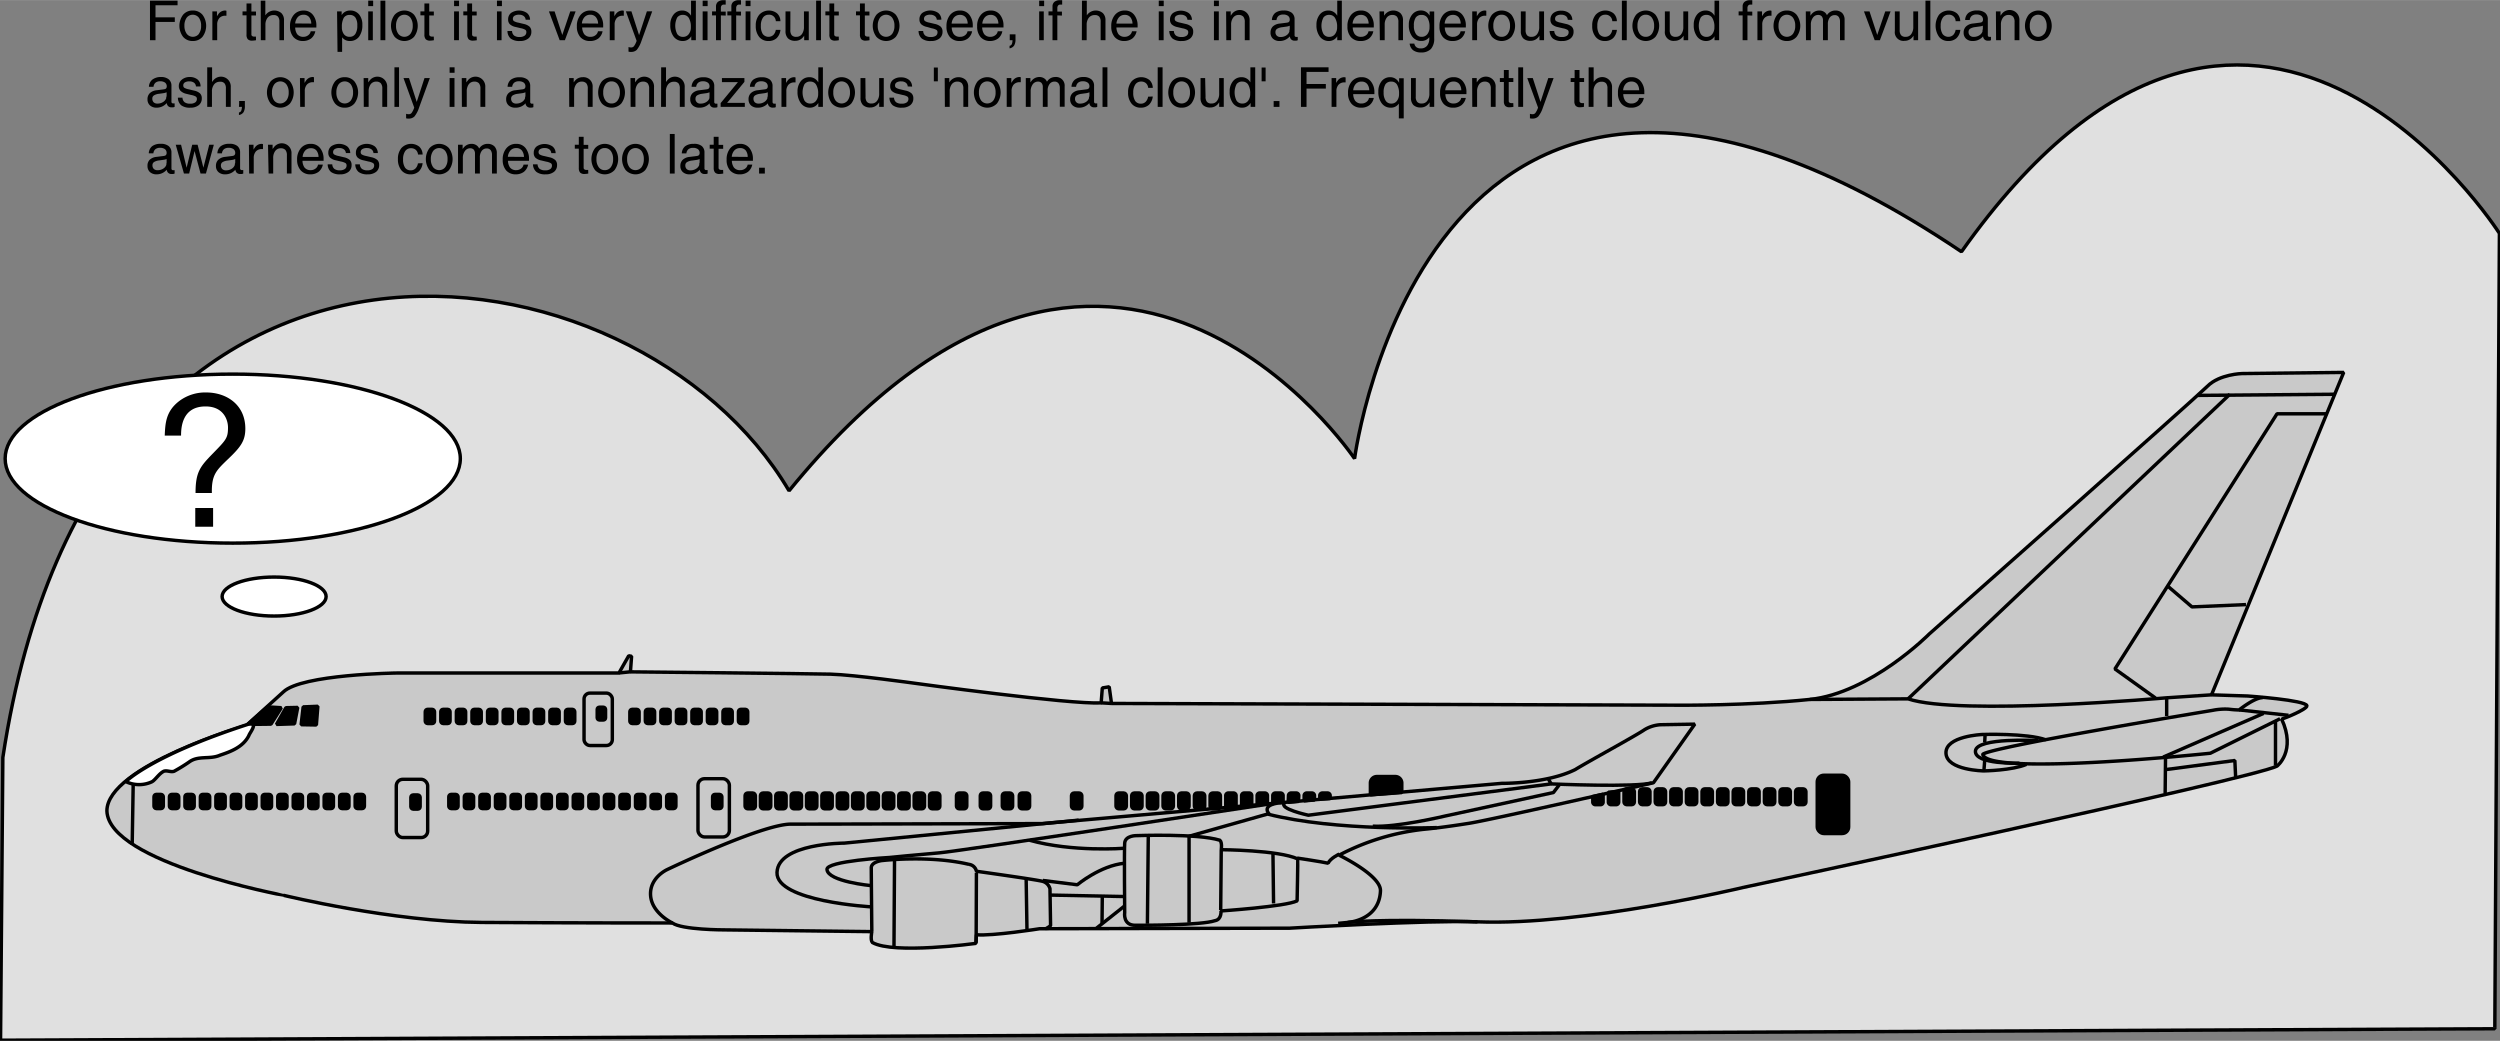<svg id="Ebene_1" data-name="Ebene 1" xmlns="http://www.w3.org/2000/svg" width="191.82mm" height="79.86mm" viewBox="0 0 543.75 226.36">
  <rect x="0" y="0" width="543.75" height="226.36" fill="#808080" stroke="none"/>
  <defs>
    <style>
      .cls-1 {
        fill: #e0e0e0;
      }

      .cls-1, .cls-2, .cls-3, .cls-4, .cls-5, .cls-6 {
        stroke: #000;
        stroke-width: 0.75px;
      }

      .cls-1, .cls-2, .cls-3, .cls-4, .cls-5 {
        stroke-miterlimit: 1;
      }

      .cls-2 {
        fill: #c9c9c9;
      }

      .cls-3 {
        fill: none;
      }

      .cls-5, .cls-6 {
        fill: #fff;
      }
    </style>
  </defs>
  <title>glassy-sticky-ash-layers-i.svg</title>
  <path class="cls-1" d="M573,93S519,8,456,97c-116-78-132,45-132,45s-53-79-123,7C168,93,50,75,30,207l-.5,61.5L572,266Z" transform="translate(-29.38 -42.26)"/>
  <g>
    <path class="cls-2" d="M408.63,235.25s-34.88,8.38-57.88,7.5c-10.62-.4-40.87,1.38-40.87,1.38l-54.38.12s-10.25,1.63-13.75,1.31l-.12,1.88s-17.88,2.44-22.5-.19c-.5-.5-.13-2.37-.13-2.37l-32.12-.38s-9.25,0-11.25-1.5c0,0-22.25,0-41.5-.12s-43-5.88-43-5.88S53,229.88,52.63,218.63C52.63,208.88,83,200,83,200l8-7.25c4-3.87,24.75-4.12,24.75-4.12H164l2.13-3.75.62.12-.25,3.38s38.38.37,43.5.5,18.5,2,18.5,2,33.5,4.62,40.38,4.25l.25-3.25,1.5-.25.5,3.62,123.37.38s15.25.12,28.5-1.25,26-14.25,26-14.25,57.88-51.25,60.5-53.88,7.5-2.75,7.5-2.75l22.13-.25-28.75,70.13,7.87.25s12.67.89,12.88,2.12c.12.75-5.13,2.88-5.5,2.88,3.25,7-1,10.25-1,10.25-5.38,2.75-116,26.37-116,26.37" transform="translate(-29.38 -42.26)"/>
    <path class="cls-3" d="M350.75,242.75c-22.36-.75-28.25.13-28.25.13l-2.07.2" transform="translate(-29.38 -42.26)"/>
    <path class="cls-3" d="M175.63,243s-4.5-2.12-4.75-6,3.62-5.62,3.62-5.62,20.63-9.88,26.88-9.88,54.75-.12,54.75-.12L356,212.63s9.75.12,16-3c2.63-1.63,13.63-7.63,15-8.63a7.66,7.66,0,0,1,3.5-1.12l7.5-.13-9,12.75s-36.56,8.38-40.5,8.88c0,0-5.37.87-9.5,1.25a51.79,51.79,0,0,0-18.37,5.62s9.12,4.38,9,7.75c-.25,6.5-7.13,6.88-7.13,6.88" transform="translate(-29.38 -42.26)"/>
    <path class="cls-3" d="M264,220.63l-51,5s-14.37,0-14.62,6.37S219,239.5,219,239.5" transform="translate(-29.38 -42.26)"/>
    <path class="cls-3" d="M306.63,216.94s-68.5,10.44-73,10.81-10.75,1-10.75,1-13.88.75-13.63,2.63c.25,2.62,9.63,3.5,9.63,3.5" transform="translate(-29.38 -42.26)"/>
    <path class="cls-3" d="M219,244.88s-.12-12.63-.12-13.88,2.18-1.56,2.18-1.56,10.38-1.25,19.07.81a1.88,1.88,0,0,1,1.62,1.5s13,1.81,14.38,2.19a2.25,2.25,0,0,1,1.62,1.62l.13,8c-.75.63-1.07.63-1.07.63" transform="translate(-29.38 -42.26)"/>
    <line class="cls-3" x1="194.56" y1="186.99" x2="194.44" y2="206.11"/>
    <line class="cls-3" x1="212.37" y1="189.8" x2="212.31" y2="205.05"/>
    <line class="cls-3" x1="223.19" y1="191.24" x2="223.37" y2="202.42"/>
    <path class="cls-3" d="M253.31,225c9.32,2.63,20.57,1.75,20.57,1.75" transform="translate(-29.38 -42.26)"/>
    <path class="cls-3" d="M274,230c-5.31.5-10.31,4.69-10.31,4.69l-7.5-.94" transform="translate(-29.38 -42.26)"/>
    <line class="cls-3" x1="244.62" y1="194.99" x2="228.5" y2="194.67"/>
    <line class="cls-3" x1="239.75" y1="194.86" x2="239.69" y2="200.86"/>
    <line class="cls-3" x1="244.5" y1="197.11" x2="238.5" y2="201.86"/>
    <path class="cls-3" d="M276.38,243.5c-2.82.06-2.38-2.75-2.38-2.75s-.12-13.44,0-15.12,2.56-1.63,2.56-1.63,13.32-.5,18.13,1c.56.44.31,2.06.31,2.06s12.44.07,16.63,2c.06.19-.13,9.13-.13,9.13-2.56,1.25-16.56,2.19-16.56,2.19s.19,1.87-1.31,2.12C290.69,243.5,278.38,243.5,276.38,243.5Z" transform="translate(-29.38 -42.26)"/>
    <line class="cls-3" x1="249.75" y1="181.8" x2="249.56" y2="200.92"/>
    <path class="cls-3" d="M288,242.94V224.13l17.06-4.82c15.07,3.82,36.82,2.94,36.82,2.94" transform="translate(-29.38 -42.26)"/>
    <line class="cls-3" x1="265.62" y1="184.8" x2="265.5" y2="197.92"/>
    <line class="cls-3" x1="276.87" y1="185.74" x2="277" y2="196.49"/>
    <path class="cls-3" d="M320.69,228s-2,.94-2.44,2c-1.31-.31-6.75-1.12-6.75-1.12" transform="translate(-29.38 -42.26)"/>
    <path class="cls-3" d="M307.19,216.94c-3.63.62-1.69,2.44-1.69,2.44" transform="translate(-29.38 -42.26)"/>
    <path class="cls-3" d="M308.81,216.88c-1.5,1.25,5.13,2.68,5.13,2.68l52.81-6.81-.62-1.12" transform="translate(-29.38 -42.26)"/>
    <path class="cls-3" d="M327.94,221.94c5.19.31,15.69-2.19,15.69-2.19l23.62-5.12,1.38-1.82" transform="translate(-29.38 -42.26)"/>
    <path class="cls-3" d="M366.75,212.75s18.63.81,21.94-.25" transform="translate(-29.38 -42.26)"/>
    <rect class="cls-4" x="390.54" y="171.57" width="2.25" height="3.44" rx="0.57" ry="0.57"/>
    <rect class="cls-4" x="398.18" y="171.3" width="2.02" height="3.09" rx="0.51" ry="0.51"/>
    <rect class="cls-4" x="154.99" y="172.77" width="2.02" height="3.09" rx="0.51" ry="0.51"/>
    <rect class="cls-4" x="144.99" y="172.77" width="2.02" height="3.09" rx="0.51" ry="0.51"/>
    <rect class="cls-4" x="160.61" y="154.27" width="2.02" height="3.09" rx="0.51" ry="0.51"/>
    <g>
      <rect class="cls-4" x="157.24" y="154.27" width="2.02" height="3.09" rx="0.51" ry="0.51"/>
      <rect class="cls-4" x="153.86" y="154.27" width="2.02" height="3.09" rx="0.51" ry="0.51"/>
      <rect class="cls-4" x="150.49" y="154.27" width="2.02" height="3.09" rx="0.51" ry="0.51"/>
      <rect class="cls-4" x="147.11" y="154.27" width="2.02" height="3.09" rx="0.51" ry="0.51"/>
      <rect class="cls-4" x="143.73" y="154.27" width="2.03" height="3.09" rx="0.51" ry="0.51"/>
      <rect class="cls-4" x="140.36" y="154.27" width="2.02" height="3.09" rx="0.51" ry="0.51"/>
    </g>
    <rect class="cls-4" x="136.99" y="154.27" width="2.02" height="3.09" rx="0.51" ry="0.51"/>
    <rect class="cls-4" x="122.99" y="154.27" width="2.02" height="3.09" rx="0.51" ry="0.51"/>
    <g>
      <rect class="cls-4" x="119.6" y="154.27" width="2.02" height="3.09" rx="0.51" ry="0.51"/>
      <rect class="cls-4" x="116.21" y="154.27" width="2.02" height="3.09" rx="0.51" ry="0.51"/>
      <rect class="cls-4" x="112.82" y="154.27" width="2.02" height="3.09" rx="0.51" ry="0.51"/>
      <rect class="cls-4" x="109.43" y="154.27" width="2.02" height="3.09" rx="0.51" ry="0.51"/>
      <rect class="cls-4" x="106.04" y="154.27" width="2.02" height="3.09" rx="0.51" ry="0.51"/>
      <rect class="cls-4" x="102.65" y="154.27" width="2.02" height="3.09" rx="0.51" ry="0.51"/>
      <rect class="cls-4" x="99.26" y="154.27" width="2.02" height="3.09" rx="0.51" ry="0.51"/>
      <rect class="cls-4" x="95.87" y="154.27" width="2.02" height="3.09" rx="0.51" ry="0.51"/>
    </g>
    <rect class="cls-4" x="92.49" y="154.27" width="2.02" height="3.09" rx="0.51" ry="0.51"/>
    <rect class="cls-4" x="77.24" y="172.77" width="2.02" height="3.09" rx="0.51" ry="0.51"/>
    <g>
      <rect class="cls-4" x="73.87" y="172.77" width="2.03" height="3.09" rx="0.51" ry="0.51"/>
      <rect class="cls-4" x="70.5" y="172.77" width="2.02" height="3.09" rx="0.51" ry="0.51"/>
      <rect class="cls-4" x="67.14" y="172.77" width="2.02" height="3.09" rx="0.51" ry="0.51"/>
      <rect class="cls-4" x="63.77" y="172.77" width="2.02" height="3.09" rx="0.51" ry="0.51"/>
      <rect class="cls-4" x="60.41" y="172.77" width="2.02" height="3.09" rx="0.51" ry="0.51"/>
      <rect class="cls-4" x="57.04" y="172.77" width="2.02" height="3.09" rx="0.51" ry="0.51"/>
      <rect class="cls-4" x="53.68" y="172.77" width="2.02" height="3.09" rx="0.51" ry="0.51"/>
      <rect class="cls-4" x="50.31" y="172.77" width="2.02" height="3.09" rx="0.51" ry="0.51"/>
      <rect class="cls-4" x="46.95" y="172.77" width="2.03" height="3.09" rx="0.51" ry="0.51"/>
      <rect class="cls-4" x="43.58" y="172.77" width="2.03" height="3.09" rx="0.51" ry="0.51"/>
      <rect class="cls-4" x="40.22" y="172.77" width="2.02" height="3.09" rx="0.51" ry="0.51"/>
      <rect class="cls-4" x="36.85" y="172.77" width="2.03" height="3.09" rx="0.51" ry="0.51"/>
    </g>
    <rect class="cls-4" x="33.49" y="172.77" width="2.03" height="3.09" rx="0.51" ry="0.51"/>
    <g>
      <rect class="cls-4" x="141.6" y="172.77" width="2.02" height="3.09" rx="0.51" ry="0.51"/>
      <rect class="cls-4" x="138.22" y="172.77" width="2.02" height="3.09" rx="0.51" ry="0.51"/>
      <rect class="cls-4" x="134.83" y="172.77" width="2.02" height="3.09" rx="0.51" ry="0.51"/>
      <rect class="cls-4" x="131.45" y="172.77" width="2.02" height="3.09" rx="0.51" ry="0.51"/>
      <rect class="cls-4" x="128.07" y="172.77" width="2.02" height="3.09" rx="0.51" ry="0.51"/>
      <rect class="cls-4" x="124.68" y="172.77" width="2.02" height="3.09" rx="0.51" ry="0.51"/>
      <rect class="cls-4" x="121.3" y="172.77" width="2.02" height="3.09" rx="0.51" ry="0.51"/>
      <rect class="cls-4" x="117.91" y="172.77" width="2.02" height="3.09" rx="0.51" ry="0.51"/>
      <rect class="cls-4" x="114.53" y="172.77" width="2.02" height="3.09" rx="0.51" ry="0.51"/>
      <rect class="cls-4" x="111.15" y="172.77" width="2.02" height="3.09" rx="0.51" ry="0.51"/>
      <rect class="cls-4" x="107.76" y="172.77" width="2.02" height="3.09" rx="0.51" ry="0.51"/>
      <rect class="cls-4" x="104.38" y="172.77" width="2.02" height="3.09" rx="0.51" ry="0.51"/>
      <rect class="cls-4" x="100.99" y="172.77" width="2.02" height="3.09" rx="0.51" ry="0.51"/>
    </g>
    <rect class="cls-4" x="97.61" y="172.77" width="2.02" height="3.09" rx="0.51" ry="0.51"/>
    <rect class="cls-4" x="387.15" y="171.57" width="2.25" height="3.44" rx="0.57" ry="0.57"/>
    <rect class="cls-4" x="383.76" y="171.57" width="2.25" height="3.44" rx="0.57" ry="0.57"/>
    <rect class="cls-4" x="380.36" y="171.57" width="2.25" height="3.44" rx="0.57" ry="0.57"/>
    <rect class="cls-4" x="376.97" y="171.57" width="2.25" height="3.44" rx="0.57" ry="0.57"/>
    <rect class="cls-4" x="373.58" y="171.57" width="2.25" height="3.44" rx="0.57" ry="0.57"/>
    <rect class="cls-4" x="370.19" y="171.57" width="2.25" height="3.44" rx="0.57" ry="0.57"/>
    <rect class="cls-4" x="366.79" y="171.57" width="2.25" height="3.44" rx="0.57" ry="0.57"/>
    <rect class="cls-4" x="363.4" y="171.57" width="2.25" height="3.44" rx="0.57" ry="0.57"/>
    <rect class="cls-4" x="360.01" y="171.57" width="2.25" height="3.44" rx="0.57" ry="0.57"/>
    <rect class="cls-4" x="356.62" y="171.57" width="2.25" height="3.44" rx="0.57" ry="0.57"/>
    <rect class="cls-4" x="353.22" y="171.57" width="2.25" height="3.44" rx="0.57" ry="0.57"/>
    <path class="cls-4" d="M379.2,214.56v2.14a.57.57,0,0,0,.57.57h1.12a.56.56,0,0,0,.56-.57v-2.3Z" transform="translate(-29.38 -42.26)"/>
    <path class="cls-4" d="M375.81,215.5v1.2a.57.57,0,0,0,.57.57h1.12a.56.56,0,0,0,.56-.57V215Z" transform="translate(-29.38 -42.26)"/>
    <path class="cls-4" d="M318.69,215.94v-.64a.56.56,0,0,0-.56-.57H317a.57.57,0,0,0-.57.57v.76Z" transform="translate(-29.38 -42.26)"/>
    <path class="cls-4" d="M315.28,216.25v-.95a.56.56,0,0,0-.57-.57H313.6a.57.57,0,0,0-.57.57v1.14Z" transform="translate(-29.38 -42.26)"/>
    <path class="cls-4" d="M311.81,216.56l.06-1.26a.56.56,0,0,0-.57-.57h-1.11a.57.57,0,0,0-.57.57l-.06,1.45Z" transform="translate(-29.38 -42.26)"/>
    <path class="cls-4" d="M308.46,216.81V215.3a.56.56,0,0,0-.57-.57h-1.11a.56.56,0,0,0-.57.57v1.58Z" transform="translate(-29.38 -42.26)"/>
    <path class="cls-4" d="M305.05,217.06V215.3a.56.56,0,0,0-.57-.57h-1.11a.56.56,0,0,0-.57.57v1.89Z" transform="translate(-29.38 -42.26)"/>
    <path class="cls-4" d="M301.64,217.6v-2.3a.56.56,0,0,0-.57-.57H300a.56.56,0,0,0-.57.57v2.3a.59.59,0,0,0,0,.13Z" transform="translate(-29.38 -42.26)"/>
    <path class="cls-4" d="M298.23,217.63V215.3a.56.56,0,0,0-.57-.57h-1.11a.56.56,0,0,0-.57.57v2.55Z" transform="translate(-29.38 -42.26)"/>
    <rect class="cls-4" x="263.19" y="172.47" width="2.25" height="3.44" rx="0.57" ry="0.57"/>
    <rect class="cls-4" x="259.78" y="172.47" width="2.25" height="3.44" rx="0.57" ry="0.57"/>
    <rect class="cls-4" x="256.37" y="172.47" width="2.25" height="3.44" rx="0.57" ry="0.57"/>
    <rect class="cls-4" x="252.96" y="172.47" width="2.25" height="3.44" rx="0.57" ry="0.57"/>
    <rect class="cls-4" x="249.55" y="172.47" width="2.25" height="3.44" rx="0.57" ry="0.57"/>
    <rect class="cls-4" x="246.14" y="172.47" width="2.25" height="3.44" rx="0.57" ry="0.57"/>
    <rect class="cls-4" x="242.73" y="172.47" width="2.25" height="3.44" rx="0.57" ry="0.57"/>
    <rect class="cls-4" x="233.05" y="172.47" width="2.25" height="3.44" rx="0.57" ry="0.57"/>
    <rect class="cls-4" x="221.69" y="172.47" width="2.25" height="3.44" rx="0.57" ry="0.57"/>
    <rect class="cls-4" x="218" y="172.47" width="2.25" height="3.44" rx="0.57" ry="0.57"/>
    <rect class="cls-4" x="213.21" y="172.47" width="2.25" height="3.44" rx="0.57" ry="0.57"/>
    <rect class="cls-4" x="208.03" y="172.47" width="2.25" height="3.44" rx="0.57" ry="0.57"/>
    <rect class="cls-4" x="202.17" y="172.47" width="2.25" height="3.44" rx="0.57" ry="0.57"/>
    <g>
      <rect class="cls-4" x="198.83" y="172.47" width="2.25" height="3.44" rx="0.57" ry="0.57"/>
      <rect class="cls-4" x="195.48" y="172.47" width="2.25" height="3.44" rx="0.57" ry="0.57"/>
      <rect class="cls-4" x="192.14" y="172.47" width="2.25" height="3.44" rx="0.57" ry="0.57"/>
      <rect class="cls-4" x="188.8" y="172.47" width="2.25" height="3.44" rx="0.57" ry="0.57"/>
      <rect class="cls-4" x="185.45" y="172.47" width="2.25" height="3.44" rx="0.57" ry="0.57"/>
      <rect class="cls-4" x="182.11" y="172.47" width="2.25" height="3.44" rx="0.57" ry="0.57"/>
      <rect class="cls-4" x="178.76" y="172.47" width="2.25" height="3.44" rx="0.57" ry="0.57"/>
      <rect class="cls-4" x="175.42" y="172.47" width="2.25" height="3.44" rx="0.57" ry="0.57"/>
      <rect class="cls-4" x="172.08" y="172.47" width="2.25" height="3.44" rx="0.57" ry="0.57"/>
      <rect class="cls-4" x="168.73" y="172.47" width="2.25" height="3.44" rx="0.57" ry="0.57"/>
      <rect class="cls-4" x="165.39" y="172.47" width="2.25" height="3.44" rx="0.57" ry="0.57"/>
    </g>
    <rect class="cls-4" x="162.05" y="172.47" width="2.25" height="3.44" rx="0.57" ry="0.57"/>
    <rect class="cls-4" x="395.25" y="168.61" width="6.83" height="12.67" rx="1.42" ry="1.42"/>
    <path class="cls-4" d="M334.27,214.63v-2.07a1.41,1.41,0,0,0-1.42-1.41h-4a1.41,1.41,0,0,0-1.41,1.41v2.57Z" transform="translate(-29.38 -42.26)"/>
    <rect class="cls-3" x="151.81" y="169.36" width="6.83" height="12.67" rx="1.42" ry="1.42"/>
    <rect class="cls-4" x="89.36" y="172.89" width="2.02" height="3.09" rx="0.51" ry="0.51"/>
    <rect class="cls-3" x="86.19" y="169.49" width="6.83" height="12.67" rx="1.42" ry="1.42"/>
    <rect class="cls-4" x="129.89" y="153.81" width="1.82" height="2.78" rx="0.46" ry="0.46"/>
    <rect class="cls-3" x="127.03" y="150.74" width="6.15" height="11.4" rx="1.28" ry="1.28"/>
    <line class="cls-3" x1="239.5" y1="152.86" x2="241.75" y2="152.99"/>
    <line class="cls-3" x1="134.62" y1="146.36" x2="137.12" y2="146.11"/>
    <line class="cls-3" x1="29" y1="168.74" x2="28.75" y2="183.74"/>
    <polygon class="cls-4" points="53.88 157.55 58.94 157.49 61.19 153.92 58.19 153.74 53.88 157.55"/>
    <polygon class="cls-4" points="62.19 153.92 64.75 153.86 64.06 157.42 60.13 157.55 62.19 153.92"/>
    <polygon class="cls-4" points="65.94 153.74 69.13 153.61 68.81 157.67 65.5 157.61 65.94 153.74"/>
    <path class="cls-3" d="M423,194.38l21.38-.13c11,3.75,56.5-.25,56.5-.25l9.5-.62" transform="translate(-29.38 -42.26)"/>
    <line class="cls-3" x1="415" y1="151.99" x2="485" y2="85.74"/>
    <line class="cls-3" x1="478" y1="85.99" x2="507.75" y2="85.74"/>
    <polyline class="cls-3" points="506 89.99 495.25 89.99 460 145.49 468.83 151.82"/>
    <polyline class="cls-3" points="471.5 127.49 476.75 131.99 488.5 131.49"/>
    <path class="cls-3" d="M474.38,203.17c-4.17-1.5-13.84-1.17-13.84-1.17s-8.08.33-7.91,4.08,8.25,3.84,8.25,3.84,6.16-.09,9.25-1.42" transform="translate(-29.38 -42.26)"/>
    <path class="cls-3" d="M525.29,198.58l-15.16,7.5s-48.5,5.09-49.5.25c1.08-1.5,50-9.58,50-9.58a13.85,13.85,0,0,1,3.5-.25,20.87,20.87,0,0,0,2.25.17s3.41-2.75,5.16-2.67" transform="translate(-29.38 -42.26)"/>
    <path class="cls-3" d="M472.63,203.33s-13.34-.75-13.59,2.25,9.59,2.67,9.59,2.67" transform="translate(-29.38 -42.26)"/>
    <line class="cls-3" x1="431.75" y1="159.9" x2="431.67" y2="161.49"/>
    <line class="cls-3" x1="431.67" y1="165.4" x2="431.5" y2="167.65"/>
    <line class="cls-3" x1="470.5" y1="164.65" x2="492.33" y2="155.15"/>
    <line class="cls-3" x1="487" y1="154.4" x2="497.75" y2="155.57"/>
    <line class="cls-3" x1="471.25" y1="151.82" x2="471.25" y2="155.74"/>
    <line class="cls-3" x1="471" y1="164.9" x2="470.92" y2="172.57"/>
    <line class="cls-3" x1="494.92" y1="156.82" x2="494.92" y2="166.49"/>
    <polyline class="cls-3" points="470.83 167.4 486.08 165.4 486.25 168.99"/>
  </g>
  <path class="cls-5" d="M83.25,199.81c2.5-.56.5,1.69.25,2.44-1.25,2.5-4,3.5-6.25,4.25-2.25,1-4.75,0-6.75,1.5a37,37,0,0,1-3.25,2c-.75.25-1.5-.25-2.25,0-1,.5-1.75,1.75-2.5,2.25a6.63,6.63,0,0,1-5.75,0S62.25,206.63,83.25,199.81Z" transform="translate(-29.38 -42.26)"/>
  <g>
    <path d="M62,51V42.39h6v1H63.2v2.63h4.2v1H63.2V51H62Z" transform="translate(-29.38 -42.26)"/>
    <g>
      <path d="M69.2,50.26a4,4,0,0,1,0-4.8,2.66,2.66,0,0,1,2.1-.92,2.69,2.69,0,0,1,2.12.92,4,4,0,0,1,0,4.8,2.68,2.68,0,0,1-2.12.91A2.66,2.66,0,0,1,69.2,50.26Zm3.43-.65a2.82,2.82,0,0,0,.49-1.75,2.87,2.87,0,0,0-.49-1.76,1.68,1.68,0,0,0-2.65,0,2.94,2.94,0,0,0-.49,1.76A2.88,2.88,0,0,0,70,49.61a1.68,1.68,0,0,0,2.65,0Z" transform="translate(-29.38 -42.26)"/>
      <path d="M75.57,44.73h1V45.8a3.18,3.18,0,0,1,.29-.45,1.78,1.78,0,0,1,1.47-.81.8.8,0,0,1,.3.06v1.07h-.22a1.7,1.7,0,0,0-1.32.51,2.1,2.1,0,0,0-.47,1.46V51H75.57Z" transform="translate(-29.38 -42.26)"/>
      <path d="M85.06,51a5.35,5.35,0,0,1-.79.09,1.28,1.28,0,0,1-1-.31A1.52,1.52,0,0,1,83,49.72V45.59h-.87v-.86H83V43h1.06v1.76h1v.86h-1v4.13a.41.41,0,0,0,.16.34.75.75,0,0,0,.45.12h.38Z" transform="translate(-29.38 -42.26)"/>
      <path d="M86.09,42.39h1v3.19l.18-.23a2.36,2.36,0,0,1,3.32-.24,2.12,2.12,0,0,1,.56,1.6V51h-1V47a1.69,1.69,0,0,0-.3-1.12,1.22,1.22,0,0,0-1-.35,1.57,1.57,0,0,0-1.27.58,2.44,2.44,0,0,0-.47,1.56V51h-1Z" transform="translate(-29.38 -42.26)"/>
      <path d="M95.32,51.17a2.7,2.7,0,0,1-2.1-.84A3.41,3.41,0,0,1,92.46,48a3.69,3.69,0,0,1,.81-2.51,2.7,2.7,0,0,1,2.16-.94,2.46,2.46,0,0,1,2,.92,3.67,3.67,0,0,1,.76,2.4l0,.37H93.58A2.75,2.75,0,0,0,94,49.66a1.65,1.65,0,0,0,1.41.6,1.67,1.67,0,0,0,1-.34,1.36,1.36,0,0,0,.55-.87h1a2.61,2.61,0,0,1-.93,1.58A2.91,2.91,0,0,1,95.32,51.17Zm1.76-3.79A2.35,2.35,0,0,0,96.64,46a1.49,1.49,0,0,0-1.25-.54,1.59,1.59,0,0,0-1.33.62,2.42,2.42,0,0,0-.48,1.27Z" transform="translate(-29.38 -42.26)"/>
      <path d="M102.69,44.73h1v.89l0-.08a2.09,2.09,0,0,1,1.79-1,2.44,2.44,0,0,1,2,.85,3.41,3.41,0,0,1,.71,2.29,4.08,4.08,0,0,1-.72,2.56,2.4,2.4,0,0,1-2,.93,2,2,0,0,1-1.68-.81l0,0v3.17h-1Zm2.72,5.53a1.44,1.44,0,0,0,1.26-.63,3.24,3.24,0,0,0,.42-1.82,2.94,2.94,0,0,0-.41-1.74,1.44,1.44,0,0,0-1.26-.57,1.42,1.42,0,0,0-1.28.64,4,4,0,0,0-.4,2,2.42,2.42,0,0,0,.44,1.55A1.48,1.48,0,0,0,105.41,50.26Z" transform="translate(-29.38 -42.26)"/>
      <path d="M109.47,42.39h1.07v1.19h-1.07Zm0,2.34h1V51h-1Z" transform="translate(-29.38 -42.26)"/>
      <path d="M112.13,42.39h1.06V51h-1.06Z" transform="translate(-29.38 -42.26)"/>
      <path d="M115.22,50.26a4,4,0,0,1,0-4.8,2.88,2.88,0,0,1,4.22,0,4,4,0,0,1,0,4.8,2.9,2.9,0,0,1-4.22,0Zm3.43-.65a2.82,2.82,0,0,0,.5-1.75,2.87,2.87,0,0,0-.5-1.76,1.67,1.67,0,0,0-2.64,0,2.87,2.87,0,0,0-.49,1.76,2.82,2.82,0,0,0,.49,1.75,1.67,1.67,0,0,0,2.64,0Z" transform="translate(-29.38 -42.26)"/>
      <path d="M123.75,51a5.39,5.39,0,0,1-.78.09,1.32,1.32,0,0,1-1-.31,1.52,1.52,0,0,1-.28-1.05V45.59h-.87v-.86h.87V43h1.05v1.76h1v.86h-1v4.13a.42.42,0,0,0,.17.34.75.75,0,0,0,.45.12h.37Z" transform="translate(-29.38 -42.26)"/>
      <path d="M128.14,42.39h1.08v1.19h-1.08Zm0,2.34h1.06V51h-1.06Z" transform="translate(-29.38 -42.26)"/>
      <path d="M133.09,51a5.49,5.49,0,0,1-.79.09,1.32,1.32,0,0,1-1-.31,1.57,1.57,0,0,1-.28-1.05V45.59h-.87v-.86H131V43h1.06v1.76h1v.86h-1v4.13a.41.41,0,0,0,.16.34.75.75,0,0,0,.45.12h.38Z" transform="translate(-29.38 -42.26)"/>
      <path d="M137.47,42.39h1.08v1.19h-1.08Zm0,2.34h1V51h-1Z" transform="translate(-29.38 -42.26)"/>
      <path d="M143.71,46.55a1.09,1.09,0,0,0-.43-.81,1.64,1.64,0,0,0-1-.29,1.8,1.8,0,0,0-1,.23.75.75,0,0,0-.35.67.57.57,0,0,0,.24.5,3.1,3.1,0,0,0,1,.34l1.09.26a2.86,2.86,0,0,1,1.31.61,1.5,1.5,0,0,1,.38,1.09,1.81,1.81,0,0,1-.67,1.48,2.79,2.79,0,0,1-1.81.54,3.14,3.14,0,0,1-2-.52,2.21,2.21,0,0,1-.72-1.65h1a1.34,1.34,0,0,0,.47,1,2,2,0,0,0,1.21.3A1.83,1.83,0,0,0,143.5,50a.92.92,0,0,0,.36-.78.57.57,0,0,0-.24-.5,3.08,3.08,0,0,0-1-.34l-1.09-.26a2.65,2.65,0,0,1-1.25-.59,1.39,1.39,0,0,1-.38-1.06,1.73,1.73,0,0,1,.63-1.4,3.07,3.07,0,0,1,3.45,0,1.91,1.91,0,0,1,.69,1.47Z" transform="translate(-29.38 -42.26)"/>
      <path d="M148.77,44.73H150l1.68,5.13h0l1.73-5.13h1.17L152.24,51h-1.13Z" transform="translate(-29.38 -42.26)"/>
    </g>
    <g>
      <path d="M157.71,51.17a2.7,2.7,0,0,1-2.1-.84,3.41,3.41,0,0,1-.76-2.34,3.69,3.69,0,0,1,.81-2.51,2.68,2.68,0,0,1,2.16-.94,2.47,2.47,0,0,1,2,.92,3.67,3.67,0,0,1,.75,2.4v.37H156a2.75,2.75,0,0,0,.43,1.43,1.65,1.65,0,0,0,1.41.6,1.67,1.67,0,0,0,1.05-.34,1.36,1.36,0,0,0,.55-.87h1a2.65,2.65,0,0,1-.93,1.58A2.91,2.91,0,0,1,157.71,51.17Zm1.76-3.79A2.35,2.35,0,0,0,159,46a1.49,1.49,0,0,0-1.25-.54,1.59,1.59,0,0,0-1.33.62,2.42,2.42,0,0,0-.48,1.27Z" transform="translate(-29.38 -42.26)"/>
      <path d="M162,44.73h1V45.8a3.18,3.18,0,0,1,.29-.45,1.78,1.78,0,0,1,1.47-.81.8.8,0,0,1,.3.06v1.07h-.22a1.7,1.7,0,0,0-1.32.51,2.1,2.1,0,0,0-.46,1.46V51H162Z" transform="translate(-29.38 -42.26)"/>
    </g>
    <g>
      <path d="M168.88,51.21a6.23,6.23,0,0,1-1,1.89,1.75,1.75,0,0,1-1.29.44,1.38,1.38,0,0,1-.51-.06v-1a1.72,1.72,0,0,0,.6.09.73.73,0,0,0,.6-.29,4.42,4.42,0,0,0,.55-1.09v-.1h0l-2.32-6.38h1.2l1.67,5.19,1.7-5.19h1.16Z" transform="translate(-29.38 -42.26)"/>
      <path d="M177.91,51.17a2.43,2.43,0,0,1-2-.94,4,4,0,0,1-.74-2.54,3.46,3.46,0,0,1,.72-2.28,2.33,2.33,0,0,1,1.88-.87,2.12,2.12,0,0,1,1.83,1l.08.12V42.39h1.05V51h-1v-.86l-.14.2A2.06,2.06,0,0,1,177.91,51.17Zm.05-5.68a1.47,1.47,0,0,0-1.29.57,4,4,0,0,0,0,3.58,1.46,1.46,0,0,0,1.26.63,1.5,1.5,0,0,0,1.24-.58,2.35,2.35,0,0,0,.47-1.53,3.71,3.71,0,0,0-.44-2A1.42,1.42,0,0,0,178,45.49Z" transform="translate(-29.38 -42.26)"/>
      <path d="M182.21,42.39h1.08v1.19h-1.08Zm0,2.34h1.06V51h-1.06Z" transform="translate(-29.38 -42.26)"/>
      <path d="M186.17,45.6V51h-1.06V45.6h-.86v-.87h.86V43.66a1.3,1.3,0,0,1,.41-1,1.84,1.84,0,0,1,1.23-.36l.47,0v.95l-.42,0a.59.59,0,0,0-.47.2.85.85,0,0,0-.16.56v.76h1.05v.87Z" transform="translate(-29.38 -42.26)"/>
      <path d="M189.5,45.6V51h-1.05V45.6h-.87v-.87h.87V43.66a1.27,1.27,0,0,1,.41-1,1.81,1.81,0,0,1,1.23-.36l.46,0v.95l-.42,0a.56.56,0,0,0-.46.2.85.85,0,0,0-.17.56v.76h1.05v.87Z" transform="translate(-29.38 -42.26)"/>
      <path d="M191.55,42.39h1.07v1.19h-1.07Zm0,2.34h1.05V51h-1.05Z" transform="translate(-29.38 -42.26)"/>
      <path d="M199.13,48.74a2.93,2.93,0,0,1-.83,1.81,2.57,2.57,0,0,1-1.8.62,2.46,2.46,0,0,1-2-.9,3.62,3.62,0,0,1-.74-2.41,3.57,3.57,0,0,1,.77-2.42,2.87,2.87,0,0,1,3.87-.28,2.33,2.33,0,0,1,.72,1.7h-1a1.44,1.44,0,0,0-1.55-1.41,1.48,1.48,0,0,0-1.25.64,3.05,3.05,0,0,0-.45,1.77,3.15,3.15,0,0,0,.42,1.8,1.58,1.58,0,0,0,2.28.21,2,2,0,0,0,.55-1.13Z" transform="translate(-29.38 -42.26)"/>
      <path d="M201.28,48.77a1.73,1.73,0,0,0,.3,1.14,1.25,1.25,0,0,0,1,.35,1.42,1.42,0,0,0,1.21-.59,2.55,2.55,0,0,0,.45-1.59V44.73h1.05V51h-1V50a2,2,0,0,1-.24.33,2.12,2.12,0,0,1-1.68.8,2.19,2.19,0,0,1-1.6-.53,2.17,2.17,0,0,1-.54-1.6V44.73h1.06Z" transform="translate(-29.38 -42.26)"/>
      <path d="M206.89,42.39h1.05V51h-1.05Z" transform="translate(-29.38 -42.26)"/>
      <path d="M211.83,51a5.39,5.39,0,0,1-.78.09,1.3,1.3,0,0,1-1-.31,1.52,1.52,0,0,1-.28-1.05V45.59h-.87v-.86h.87V43h1.05v1.76h1v.86h-1v4.13a.42.42,0,0,0,.17.34.75.75,0,0,0,.45.12h.37Z" transform="translate(-29.38 -42.26)"/>
      <path d="M218.5,51a5.35,5.35,0,0,1-.79.09,1.29,1.29,0,0,1-1-.31,1.52,1.52,0,0,1-.29-1.05V45.59h-.86v-.86h.86V43h1.06v1.76h1v.86h-1v4.13a.4.4,0,0,0,.17.34.74.74,0,0,0,.44.12h.38Z" transform="translate(-29.38 -42.26)"/>
      <path d="M220,50.26a4,4,0,0,1,0-4.8,2.88,2.88,0,0,1,4.22,0,4,4,0,0,1,0,4.8,2.9,2.9,0,0,1-4.22,0Zm3.43-.65a2.82,2.82,0,0,0,.49-1.75,2.87,2.87,0,0,0-.49-1.76,1.68,1.68,0,0,0-2.65,0,2.94,2.94,0,0,0-.49,1.76,2.88,2.88,0,0,0,.49,1.75,1.68,1.68,0,0,0,2.65,0Z" transform="translate(-29.38 -42.26)"/>
      <path d="M233.13,46.55a1.06,1.06,0,0,0-.43-.81,1.64,1.64,0,0,0-1-.29,1.83,1.83,0,0,0-1,.23.75.75,0,0,0-.35.67.57.57,0,0,0,.24.5,3.1,3.1,0,0,0,1,.34l1.09.26a2.86,2.86,0,0,1,1.31.61,1.47,1.47,0,0,1,.39,1.09,1.82,1.82,0,0,1-.68,1.48,2.79,2.79,0,0,1-1.81.54,3.09,3.09,0,0,1-2-.52,2.14,2.14,0,0,1-.72-1.65h1a1.34,1.34,0,0,0,.47,1,2,2,0,0,0,1.21.3,1.83,1.83,0,0,0,1.08-.27.92.92,0,0,0,.36-.78.57.57,0,0,0-.24-.5,3.1,3.1,0,0,0-1-.34L231,48.11a2.64,2.64,0,0,1-1.26-.59,1.43,1.43,0,0,1-.38-1.06,1.73,1.73,0,0,1,.63-1.4,3.07,3.07,0,0,1,3.45,0,1.91,1.91,0,0,1,.69,1.47Z" transform="translate(-29.38 -42.26)"/>
      <path d="M238.09,51.17a2.69,2.69,0,0,1-2.09-.84,3.36,3.36,0,0,1-.76-2.34,3.74,3.74,0,0,1,.8-2.51,2.7,2.7,0,0,1,2.17-.94,2.47,2.47,0,0,1,2,.92,3.67,3.67,0,0,1,.75,2.4v.37h-4.58a2.66,2.66,0,0,0,.43,1.43,1.62,1.62,0,0,0,1.4.6,1.68,1.68,0,0,0,1.06-.34,1.36,1.36,0,0,0,.55-.87h1a2.66,2.66,0,0,1-.94,1.58A2.89,2.89,0,0,1,238.09,51.17Zm1.76-3.79a2.28,2.28,0,0,0-.43-1.35,1.5,1.5,0,0,0-1.25-.54,1.62,1.62,0,0,0-1.34.62,2.34,2.34,0,0,0-.47,1.27Z" transform="translate(-29.38 -42.26)"/>
      <path d="M244.77,51.17a2.7,2.7,0,0,1-2.1-.84,3.41,3.41,0,0,1-.76-2.34,3.69,3.69,0,0,1,.81-2.51,2.7,2.7,0,0,1,2.16-.94,2.46,2.46,0,0,1,2,.92,3.67,3.67,0,0,1,.76,2.4l0,.37H243a2.75,2.75,0,0,0,.43,1.43,1.65,1.65,0,0,0,1.41.6,1.67,1.67,0,0,0,1-.34,1.32,1.32,0,0,0,.55-.87h1a2.61,2.61,0,0,1-.93,1.58A2.91,2.91,0,0,1,244.77,51.17Zm1.76-3.79a2.28,2.28,0,0,0-.44-1.35,1.49,1.49,0,0,0-1.25-.54,1.59,1.59,0,0,0-1.33.62,2.42,2.42,0,0,0-.48,1.27Z" transform="translate(-29.38 -42.26)"/>
    </g>
    <g>
      <path d="M249,50.36v-.64h1.25v1.07a2.59,2.59,0,0,1-.29,1.36,1.5,1.5,0,0,1-1,.62v-.56a.62.62,0,0,0,.51-.41,2.39,2.39,0,0,0,.13-.8H249Z" transform="translate(-29.38 -42.26)"/>
      <path d="M255.4,42.39h1.08v1.19H255.4Zm0,2.34h1V51h-1Z" transform="translate(-29.38 -42.26)"/>
      <path d="M259.35,45.6V51H258.3V45.6h-.87v-.87h.87V43.66a1.27,1.27,0,0,1,.41-1,1.81,1.81,0,0,1,1.23-.36l.46,0v.95l-.42,0a.57.57,0,0,0-.46.2.85.85,0,0,0-.17.56v.76h1v.87Z" transform="translate(-29.38 -42.26)"/>
      <path d="M264.71,42.39h1.05v3.19l.18-.23a2.36,2.36,0,0,1,3.32-.24,2.12,2.12,0,0,1,.56,1.6V51h-1.05V47a1.69,1.69,0,0,0-.3-1.12,1.22,1.22,0,0,0-1-.35,1.57,1.57,0,0,0-1.27.58,2.44,2.44,0,0,0-.47,1.56V51h-1.05Z" transform="translate(-29.38 -42.26)"/>
      <path d="M273.94,51.17a2.7,2.7,0,0,1-2.1-.84,3.41,3.41,0,0,1-.76-2.34,3.69,3.69,0,0,1,.81-2.51,2.7,2.7,0,0,1,2.16-.94,2.46,2.46,0,0,1,2,.92,3.67,3.67,0,0,1,.76,2.4l0,.37H272.2a2.75,2.75,0,0,0,.43,1.43,1.65,1.65,0,0,0,1.41.6,1.67,1.67,0,0,0,1-.34,1.36,1.36,0,0,0,.55-.87h1a2.61,2.61,0,0,1-.93,1.58A2.91,2.91,0,0,1,273.94,51.17Zm1.76-3.79a2.28,2.28,0,0,0-.44-1.35,1.49,1.49,0,0,0-1.25-.54,1.59,1.59,0,0,0-1.33.62,2.42,2.42,0,0,0-.48,1.27Z" transform="translate(-29.38 -42.26)"/>
      <path d="M281.41,42.39h1.08v1.19h-1.08Zm0,2.34h1.06V51h-1.06Z" transform="translate(-29.38 -42.26)"/>
      <path d="M287.65,46.55a1.12,1.12,0,0,0-.43-.81,1.65,1.65,0,0,0-1-.29,1.85,1.85,0,0,0-1,.23.76.76,0,0,0-.34.67.57.57,0,0,0,.24.5,3.1,3.1,0,0,0,1,.34l1.09.26a2.76,2.76,0,0,1,1.3.61,1.47,1.47,0,0,1,.39,1.09,1.81,1.81,0,0,1-.67,1.48,2.81,2.81,0,0,1-1.81.54,3.12,3.12,0,0,1-2-.52,2.21,2.21,0,0,1-.72-1.65h1a1.31,1.31,0,0,0,.47,1,2,2,0,0,0,1.21.3,1.78,1.78,0,0,0,1.07-.27.9.9,0,0,0,.37-.78.57.57,0,0,0-.24-.5,3.08,3.08,0,0,0-1-.34l-1.09-.26a2.64,2.64,0,0,1-1.26-.59,1.43,1.43,0,0,1-.37-1.06,1.73,1.73,0,0,1,.63-1.4,3.07,3.07,0,0,1,3.45,0,1.91,1.91,0,0,1,.69,1.47Z" transform="translate(-29.38 -42.26)"/>
      <path d="M293.41,42.39h1.08v1.19h-1.08Zm0,2.34h1.06V51h-1.06Z" transform="translate(-29.38 -42.26)"/>
      <path d="M296.06,44.73h1v.93l.23-.31a2.13,2.13,0,0,1,3.88,1.36V51h-1.05V47.06a1.8,1.8,0,0,0-.32-1.19,1.34,1.34,0,0,0-1-.37,1.43,1.43,0,0,0-1.2.58,2.49,2.49,0,0,0-.45,1.56V51h-1.05Z" transform="translate(-29.38 -42.26)"/>
      <path d="M307.72,51.17a2.06,2.06,0,0,1-1.46-.49,1.71,1.71,0,0,1-.54-1.33,1.82,1.82,0,0,1,.5-1.34,2.53,2.53,0,0,1,1.48-.63l1.44-.18a1.61,1.61,0,0,0,.33-.06.48.48,0,0,0,.32-.21.67.67,0,0,0,.11-.39v-.06a1,1,0,0,0-.38-.79,1.73,1.73,0,0,0-1.06-.28,1.59,1.59,0,0,0-1,.3,1.34,1.34,0,0,0-.44.9h-1a2.08,2.08,0,0,1,.72-1.55,3,3,0,0,1,1.87-.52,2.67,2.67,0,0,1,1.74.5,1.76,1.76,0,0,1,.6,1.44v3.45a.35.35,0,0,0,.09.25.34.34,0,0,0,.26.1h.14l.2,0V51l-.33.1-.28,0a1.06,1.06,0,0,1-.87-.33,1.28,1.28,0,0,1-.25-.61,2.37,2.37,0,0,1-.27.28A2.8,2.8,0,0,1,307.72,51.17Zm2.18-2.65v-.68a2.47,2.47,0,0,1-.65.19l-1,.14a2.68,2.68,0,0,0-1.11.35.81.81,0,0,0-.35.68,1.06,1.06,0,0,0,.29.81,1.1,1.1,0,0,0,.81.29,2.22,2.22,0,0,0,1.41-.45,1.6,1.6,0,0,0,.52-.72,1.09,1.09,0,0,0,0-.24A2.17,2.17,0,0,0,309.9,48.52Z" transform="translate(-29.38 -42.26)"/>
      <path d="M318.46,51.17a2.4,2.4,0,0,1-2-.94,4,4,0,0,1-.75-2.54,3.46,3.46,0,0,1,.72-2.28,2.33,2.33,0,0,1,1.88-.87,2.12,2.12,0,0,1,1.83,1l.09.12V42.39h1V51h-1v-.86l-.13.2A2.09,2.09,0,0,1,318.46,51.17Zm.06-5.68a1.47,1.47,0,0,0-1.29.57,3.9,3.9,0,0,0,0,3.58,1.44,1.44,0,0,0,1.26.63,1.52,1.52,0,0,0,1.24-.58,2.35,2.35,0,0,0,.47-1.53,3.61,3.61,0,0,0-.45-2A1.39,1.39,0,0,0,318.52,45.49Z" transform="translate(-29.38 -42.26)"/>
      <path d="M325.3,51.17a2.68,2.68,0,0,1-2.09-.84,3.36,3.36,0,0,1-.76-2.34,3.69,3.69,0,0,1,.8-2.51,2.7,2.7,0,0,1,2.17-.94,2.44,2.44,0,0,1,2,.92,3.62,3.62,0,0,1,.76,2.4v.37h-4.58a2.67,2.67,0,0,0,.42,1.43,1.65,1.65,0,0,0,1.41.6,1.67,1.67,0,0,0,1.05-.34,1.32,1.32,0,0,0,.55-.87h1.05a2.66,2.66,0,0,1-.94,1.58A2.89,2.89,0,0,1,325.3,51.17Zm1.76-3.79a2.35,2.35,0,0,0-.43-1.35,1.52,1.52,0,0,0-1.26-.54,1.6,1.6,0,0,0-1.33.62,2.34,2.34,0,0,0-.47,1.27Z" transform="translate(-29.38 -42.26)"/>
      <path d="M329.42,44.73h1v.93l.23-.31a2.36,2.36,0,0,1,3.32-.24,2.12,2.12,0,0,1,.56,1.6V51h-1V47.06a1.8,1.8,0,0,0-.32-1.19,1.32,1.32,0,0,0-1-.37,1.47,1.47,0,0,0-1.21.58,2.49,2.49,0,0,0-.45,1.56V51h-1.05Z" transform="translate(-29.38 -42.26)"/>
      <path d="M338.39,52.78a1.7,1.7,0,0,0,1.38-.58,2.51,2.51,0,0,0,.48-1.66v-.21h0a2.06,2.06,0,0,1-1.7.83,2.4,2.4,0,0,1-2-.94,4,4,0,0,1-.75-2.54,3.42,3.42,0,0,1,.74-2.28,2.36,2.36,0,0,1,1.91-.87,2.05,2.05,0,0,1,1.79,1l.08.11v-.9h1v5.81a3.37,3.37,0,0,1-.71,2.35,2.88,2.88,0,0,1-2.18.76,2.75,2.75,0,0,1-1.7-.49,2.11,2.11,0,0,1-.75-1.43H337a1.22,1.22,0,0,0,.44.77A1.47,1.47,0,0,0,338.39,52.78Zm.2-7.28a1.47,1.47,0,0,0-1.29.57,3.08,3.08,0,0,0-.4,1.78,3,3,0,0,0,.44,1.78,1.43,1.43,0,0,0,1.25.63,1.52,1.52,0,0,0,1.24-.58,2.34,2.34,0,0,0,.47-1.52,3.68,3.68,0,0,0-.43-2A1.42,1.42,0,0,0,338.59,45.5Z" transform="translate(-29.38 -42.26)"/>
      <path d="M345.32,51.17a2.68,2.68,0,0,1-2.09-.84,3.36,3.36,0,0,1-.76-2.34,3.74,3.74,0,0,1,.8-2.51,2.7,2.7,0,0,1,2.17-.94,2.44,2.44,0,0,1,2,.92,3.62,3.62,0,0,1,.76,2.4v.37h-4.58a2.58,2.58,0,0,0,.43,1.43,1.62,1.62,0,0,0,1.4.6,1.72,1.72,0,0,0,1.06-.34,1.36,1.36,0,0,0,.55-.87h1a2.66,2.66,0,0,1-.94,1.58A2.89,2.89,0,0,1,345.32,51.17Zm1.76-3.79a2.28,2.28,0,0,0-.43-1.35,1.52,1.52,0,0,0-1.26-.54,1.62,1.62,0,0,0-1.33.62,2.34,2.34,0,0,0-.47,1.27Z" transform="translate(-29.38 -42.26)"/>
      <path d="M349.59,44.73h1V45.8a2.49,2.49,0,0,1,.29-.45,1.75,1.75,0,0,1,1.47-.81.89.89,0,0,1,.3.06v1.07h-.22a1.7,1.7,0,0,0-1.32.51,2.1,2.1,0,0,0-.47,1.46V51h-1.05Z" transform="translate(-29.38 -42.26)"/>
      <path d="M353.88,50.26a4,4,0,0,1,0-4.8,2.89,2.89,0,0,1,4.23,0,4,4,0,0,1,0,4.8,2.91,2.91,0,0,1-4.23,0Zm3.43-.65a2.82,2.82,0,0,0,.5-1.75,2.87,2.87,0,0,0-.5-1.76,1.56,1.56,0,0,0-1.32-.65,1.58,1.58,0,0,0-1.32.65,2.87,2.87,0,0,0-.49,1.76,2.82,2.82,0,0,0,.49,1.75,1.58,1.58,0,0,0,1.32.65A1.56,1.56,0,0,0,357.31,49.61Z" transform="translate(-29.38 -42.26)"/>
      <path d="M361.2,48.77a1.73,1.73,0,0,0,.3,1.14,1.25,1.25,0,0,0,1,.35,1.42,1.42,0,0,0,1.21-.59,2.55,2.55,0,0,0,.45-1.59V44.73h1.05V51h-1V50a2.75,2.75,0,0,1-.23.33,2.14,2.14,0,0,1-1.69.8,2.19,2.19,0,0,1-1.6-.53,2.16,2.16,0,0,1-.53-1.6V44.73h1.05Z" transform="translate(-29.38 -42.26)"/>
      <path d="M370.37,46.55a1.08,1.08,0,0,0-.42-.81,1.65,1.65,0,0,0-1-.29,1.83,1.83,0,0,0-1,.23.74.74,0,0,0-.34.67.57.57,0,0,0,.24.5,3.1,3.1,0,0,0,1,.34l1.09.26a2.81,2.81,0,0,1,1.3.61,1.47,1.47,0,0,1,.39,1.09,1.81,1.81,0,0,1-.67,1.48,2.81,2.81,0,0,1-1.81.54,3.1,3.1,0,0,1-2-.52,2.21,2.21,0,0,1-.72-1.65h1a1.35,1.35,0,0,0,.48,1,2,2,0,0,0,1.21.3,1.78,1.78,0,0,0,1.07-.27.9.9,0,0,0,.37-.78.57.57,0,0,0-.24-.5,3.08,3.08,0,0,0-1-.34l-1.09-.26a2.64,2.64,0,0,1-1.26-.59,1.43,1.43,0,0,1-.37-1.06,1.73,1.73,0,0,1,.63-1.4,2.61,2.61,0,0,1,1.7-.52,2.67,2.67,0,0,1,1.75.54,1.88,1.88,0,0,1,.68,1.47Z" transform="translate(-29.38 -42.26)"/>
      <path d="M381.06,48.74a3,3,0,0,1-.83,1.81,2.57,2.57,0,0,1-1.8.62,2.46,2.46,0,0,1-2-.9,3.62,3.62,0,0,1-.74-2.41,3.57,3.57,0,0,1,.77-2.42,2.87,2.87,0,0,1,3.87-.28,2.33,2.33,0,0,1,.72,1.7h-1a1.44,1.44,0,0,0-1.55-1.41,1.46,1.46,0,0,0-1.25.64,3.05,3.05,0,0,0-.45,1.77,3.15,3.15,0,0,0,.42,1.8,1.58,1.58,0,0,0,2.28.21,2,2,0,0,0,.55-1.13Z" transform="translate(-29.38 -42.26)"/>
      <path d="M382.14,42.39h1.06V51h-1.06Z" transform="translate(-29.38 -42.26)"/>
      <path d="M385.23,50.26a4,4,0,0,1,0-4.8,2.88,2.88,0,0,1,4.22,0,4,4,0,0,1,0,4.8,2.9,2.9,0,0,1-4.22,0Zm3.43-.65a2.82,2.82,0,0,0,.49-1.75,2.87,2.87,0,0,0-.49-1.76,1.58,1.58,0,0,0-1.32-.65,1.56,1.56,0,0,0-1.32.65,2.87,2.87,0,0,0-.49,1.76,2.82,2.82,0,0,0,.49,1.75,1.56,1.56,0,0,0,1.32.65A1.58,1.58,0,0,0,388.66,49.61Z" transform="translate(-29.38 -42.26)"/>
      <path d="M392.55,48.77a1.73,1.73,0,0,0,.3,1.14,1.25,1.25,0,0,0,1,.35,1.42,1.42,0,0,0,1.21-.59,2.54,2.54,0,0,0,.44-1.59V44.73h1.06V51h-1V50a2,2,0,0,1-.24.33,2.12,2.12,0,0,1-1.68.8A1.89,1.89,0,0,1,391.49,49V44.73h1.06Z" transform="translate(-29.38 -42.26)"/>
      <path d="M400.52,51.17a2.4,2.4,0,0,1-2-.94,4,4,0,0,1-.75-2.54,3.46,3.46,0,0,1,.72-2.28,2.35,2.35,0,0,1,1.89-.87,2.1,2.1,0,0,1,1.82,1l.09.12V42.39h1V51h-1v-.86l-.13.2A2.08,2.08,0,0,1,400.52,51.17Zm.06-5.68a1.47,1.47,0,0,0-1.29.57,4,4,0,0,0,0,3.58,1.44,1.44,0,0,0,1.26.63,1.52,1.52,0,0,0,1.24-.58,2.35,2.35,0,0,0,.47-1.53,3.61,3.61,0,0,0-.45-2A1.39,1.39,0,0,0,400.58,45.49Z" transform="translate(-29.38 -42.26)"/>
      <path d="M409.45,45.6V51H408.4V45.6h-.87v-.87h.87V43.66a1.27,1.27,0,0,1,.41-1,1.81,1.81,0,0,1,1.23-.36l.46,0v.95l-.42,0a.57.57,0,0,0-.46.2.85.85,0,0,0-.17.56v.76h1.05v.87Z" transform="translate(-29.38 -42.26)"/>
      <path d="M411.62,44.73h1V45.8a3.18,3.18,0,0,1,.29-.45,1.78,1.78,0,0,1,1.47-.81.8.8,0,0,1,.3.06v1.07h-.22a1.7,1.7,0,0,0-1.32.51,2.1,2.1,0,0,0-.47,1.46V51h-1.05Z" transform="translate(-29.38 -42.26)"/>
      <path d="M415.92,50.26a4,4,0,0,1,0-4.8,2.66,2.66,0,0,1,2.1-.92,2.69,2.69,0,0,1,2.12.92,4,4,0,0,1,0,4.8,2.68,2.68,0,0,1-2.12.91A2.66,2.66,0,0,1,415.92,50.26Zm3.43-.65a2.82,2.82,0,0,0,.49-1.75,2.87,2.87,0,0,0-.49-1.76,1.68,1.68,0,0,0-2.65,0,2.94,2.94,0,0,0-.49,1.76,2.88,2.88,0,0,0,.49,1.75,1.68,1.68,0,0,0,2.65,0Z" transform="translate(-29.38 -42.26)"/>
      <path d="M422.14,44.73h1v.93l.21-.28a2.15,2.15,0,0,1,1.7-.84,1.83,1.83,0,0,1,1.34.5,1.57,1.57,0,0,1,.34.51l.17-.22a2.12,2.12,0,0,1,1.63-.79,2.06,2.06,0,0,1,1.52.54,2.08,2.08,0,0,1,.53,1.52V51h-1V47a1.71,1.71,0,0,0-.3-1.09,1,1,0,0,0-.85-.37,1.29,1.29,0,0,0-1.09.54,2.3,2.3,0,0,0-.4,1.44V51h-1.06V46.71a1.33,1.33,0,0,0-.27-.9,1,1,0,0,0-.77-.31,1.36,1.36,0,0,0-1.15.6,2.49,2.49,0,0,0-.45,1.54V51h-1.06Z" transform="translate(-29.38 -42.26)"/>
      <path d="M434.79,44.73H436l1.68,5.13h0l1.74-5.13h1.16L438.26,51h-1.13Z" transform="translate(-29.38 -42.26)"/>
      <path d="M442.56,48.77a1.67,1.67,0,0,0,.31,1.14,1.22,1.22,0,0,0,1,.35,1.39,1.39,0,0,0,1.2-.59,2.55,2.55,0,0,0,.45-1.59V44.73h1.05V51h-1V50a2.75,2.75,0,0,1-.23.33,2.13,2.13,0,0,1-1.69.8A1.88,1.88,0,0,1,441.51,49V44.73h1.05Z" transform="translate(-29.38 -42.26)"/>
      <path d="M448.17,42.39h1.06V51h-1.06Z" transform="translate(-29.38 -42.26)"/>
      <path d="M455.76,48.74a2.93,2.93,0,0,1-.84,1.81,2.56,2.56,0,0,1-1.79.62,2.44,2.44,0,0,1-2-.9,4.22,4.22,0,0,1,0-4.83,2.88,2.88,0,0,1,3.88-.28,2.33,2.33,0,0,1,.72,1.7h-1a1.42,1.42,0,0,0-1.54-1.41,1.46,1.46,0,0,0-1.25.64,3,3,0,0,0-.46,1.77,3.15,3.15,0,0,0,.42,1.8,1.59,1.59,0,0,0,2.29.21,2.07,2.07,0,0,0,.54-1.13Z" transform="translate(-29.38 -42.26)"/>
      <path d="M458.47,51.17a2.06,2.06,0,0,1-1.46-.49,1.71,1.71,0,0,1-.54-1.33A1.82,1.82,0,0,1,457,48a2.53,2.53,0,0,1,1.48-.63l1.44-.18a1.61,1.61,0,0,0,.33-.06.48.48,0,0,0,.32-.21.67.67,0,0,0,.11-.39v-.06a1,1,0,0,0-.38-.79,1.73,1.73,0,0,0-1.06-.28,1.59,1.59,0,0,0-1,.3,1.34,1.34,0,0,0-.44.9h-1a2.08,2.08,0,0,1,.72-1.55,3,3,0,0,1,1.87-.52,2.67,2.67,0,0,1,1.74.5,1.76,1.76,0,0,1,.6,1.44v3.45a.35.35,0,0,0,.09.25.34.34,0,0,0,.26.1h.14l.2,0V51l-.33.1-.28,0a1.06,1.06,0,0,1-.87-.33,1.28,1.28,0,0,1-.25-.61,2.37,2.37,0,0,1-.27.28A2.8,2.8,0,0,1,458.47,51.17Zm2.18-2.65v-.68A2.47,2.47,0,0,1,460,48l-1,.14a2.68,2.68,0,0,0-1.11.35.81.81,0,0,0-.35.68,1.06,1.06,0,0,0,.29.81,1.1,1.1,0,0,0,.81.29,2.22,2.22,0,0,0,1.41-.45,1.6,1.6,0,0,0,.52-.72,1.09,1.09,0,0,0,0-.24A2.17,2.17,0,0,0,460.65,48.52Z" transform="translate(-29.38 -42.26)"/>
      <path d="M463.49,44.73h1v.93l.23-.31a2.13,2.13,0,0,1,3.88,1.36V51h-1.05V47.06a1.8,1.8,0,0,0-.32-1.19,1.33,1.33,0,0,0-1-.37,1.45,1.45,0,0,0-1.2.58,2.49,2.49,0,0,0-.45,1.56V51h-1.05Z" transform="translate(-29.38 -42.26)"/>
      <path d="M470.61,50.26a4,4,0,0,1,0-4.8,2.88,2.88,0,0,1,4.22,0,4,4,0,0,1,0,4.8,2.9,2.9,0,0,1-4.22,0Zm3.43-.65a2.82,2.82,0,0,0,.49-1.75A2.87,2.87,0,0,0,474,46.1a1.68,1.68,0,0,0-2.65,0,2.94,2.94,0,0,0-.49,1.76,2.88,2.88,0,0,0,.49,1.75,1.68,1.68,0,0,0,2.65,0Z" transform="translate(-29.38 -42.26)"/>
    </g>
    <g>
      <path d="M63.43,65.67A2.08,2.08,0,0,1,62,65.18a1.71,1.71,0,0,1-.54-1.33,1.79,1.79,0,0,1,.51-1.34,2.5,2.5,0,0,1,1.48-.63l1.44-.18.33-.06a.51.51,0,0,0,.32-.21.67.67,0,0,0,.11-.39V61a1,1,0,0,0-.38-.79,1.75,1.75,0,0,0-1.06-.28,1.55,1.55,0,0,0-1,.3,1.34,1.34,0,0,0-.44.9h-1a2.09,2.09,0,0,1,.73-1.55A3,3,0,0,1,64.33,59a2.64,2.64,0,0,1,1.74.5,1.76,1.76,0,0,1,.6,1.44v3.45a.32.32,0,0,0,.1.25.33.33,0,0,0,.26.1h.14l.19,0v.76l-.32.1-.29,0a1.05,1.05,0,0,1-.86-.33,1.38,1.38,0,0,1-.26-.61,1.69,1.69,0,0,1-.26.28A2.83,2.83,0,0,1,63.43,65.67ZM65.62,63v-.68a2.59,2.59,0,0,1-.65.19l-1,.14a2.63,2.63,0,0,0-1.11.35.79.79,0,0,0-.35.68,1.09,1.09,0,0,0,.28.81,1.12,1.12,0,0,0,.82.29,2.2,2.2,0,0,0,1.4-.45,1.53,1.53,0,0,0,.52-.72,1,1,0,0,0,0-.24C65.61,63.28,65.62,63.15,65.62,63Z" transform="translate(-29.38 -42.26)"/>
      <path d="M72,61.05a1.08,1.08,0,0,0-.42-.81,1.65,1.65,0,0,0-1-.29,1.83,1.83,0,0,0-1,.23.74.74,0,0,0-.34.67.57.57,0,0,0,.24.5,3.12,3.12,0,0,0,1,.34l1.09.26a2.81,2.81,0,0,1,1.31.61,1.47,1.47,0,0,1,.39,1.09,1.81,1.81,0,0,1-.67,1.48,2.81,2.81,0,0,1-1.81.54,3.1,3.1,0,0,1-2-.52,2.21,2.21,0,0,1-.72-1.65h1a1.31,1.31,0,0,0,.48,1,2,2,0,0,0,1.21.3,1.78,1.78,0,0,0,1.07-.27.9.9,0,0,0,.37-.78.57.57,0,0,0-.24-.5,3.08,3.08,0,0,0-1-.34l-1.09-.26A2.64,2.64,0,0,1,68.64,62,1.43,1.43,0,0,1,68.27,61a1.73,1.73,0,0,1,.63-1.4A2.61,2.61,0,0,1,70.6,59a2.67,2.67,0,0,1,1.75.54A1.88,1.88,0,0,1,73,61.05Z" transform="translate(-29.38 -42.26)"/>
      <path d="M74.45,56.89h1.06v3.19l.18-.23a2.13,2.13,0,0,1,3.88,1.36V65.5H78.51v-4a1.69,1.69,0,0,0-.3-1.12,1.21,1.21,0,0,0-1-.35,1.55,1.55,0,0,0-1.26.58,2.38,2.38,0,0,0-.47,1.56V65.5H74.45Z" transform="translate(-29.38 -42.26)"/>
      <path d="M81.39,64.86v-.64h1.25v1.07a2.59,2.59,0,0,1-.29,1.36,1.5,1.5,0,0,1-1,.62v-.56a.62.62,0,0,0,.51-.41,2.62,2.62,0,0,0,.14-.8h-.65Z" transform="translate(-29.38 -42.26)"/>
      <path d="M88.24,64.76a4,4,0,0,1,0-4.8,2.88,2.88,0,0,1,4.22,0,4,4,0,0,1,0,4.8,2.9,2.9,0,0,1-4.22,0Zm3.43-.65a2.82,2.82,0,0,0,.5-1.75,2.87,2.87,0,0,0-.5-1.76,1.67,1.67,0,0,0-2.64,0,2.87,2.87,0,0,0-.49,1.76A2.82,2.82,0,0,0,89,64.11a1.67,1.67,0,0,0,2.64,0Z" transform="translate(-29.38 -42.26)"/>
      <path d="M94.62,59.23h1V60.3a3.16,3.16,0,0,1,.28-.45A1.78,1.78,0,0,1,97.38,59a.79.79,0,0,1,.29.06v1.07h-.21a1.7,1.7,0,0,0-1.32.51,2.1,2.1,0,0,0-.47,1.46V65.5h-1Z" transform="translate(-29.38 -42.26)"/>
      <path d="M102.25,64.76a4,4,0,0,1,0-4.8,2.66,2.66,0,0,1,2.1-.92,2.69,2.69,0,0,1,2.12.92,4,4,0,0,1,0,4.8,2.68,2.68,0,0,1-2.12.91A2.66,2.66,0,0,1,102.25,64.76Zm3.43-.65a2.82,2.82,0,0,0,.49-1.75,2.87,2.87,0,0,0-.49-1.76,1.68,1.68,0,0,0-2.65,0,2.94,2.94,0,0,0-.49,1.76,2.88,2.88,0,0,0,.49,1.75,1.68,1.68,0,0,0,2.65,0Z" transform="translate(-29.38 -42.26)"/>
      <path d="M108.47,59.23h1v.93l.24-.31a2.13,2.13,0,0,1,3.88,1.36V65.5h-1.06V61.56a1.75,1.75,0,0,0-.32-1.19,1.3,1.3,0,0,0-1-.37,1.47,1.47,0,0,0-1.21.58,2.55,2.55,0,0,0-.44,1.56V65.5h-1.06Z" transform="translate(-29.38 -42.26)"/>
      <path d="M115.17,56.89h1V65.5h-1Z" transform="translate(-29.38 -42.26)"/>
      <path d="M120.51,65.71a6,6,0,0,1-1,1.89,1.74,1.74,0,0,1-1.29.44,1.38,1.38,0,0,1-.51-.06V67a1.72,1.72,0,0,0,.6.09.73.73,0,0,0,.6-.29,4.42,4.42,0,0,0,.55-1.09v-.1h0l-2.32-6.38h1.2l1.68,5.19h0l1.69-5.19h1.16Z" transform="translate(-29.38 -42.26)"/>
      <path d="M127.17,56.89h1.08v1.19h-1.08Zm0,2.34h1.06V65.5h-1.06Z" transform="translate(-29.38 -42.26)"/>
      <path d="M129.81,59.23h1v.93l.24-.31a2.13,2.13,0,0,1,3.88,1.36V65.5h-1.06V61.56a1.75,1.75,0,0,0-.32-1.19,1.3,1.3,0,0,0-1-.37,1.47,1.47,0,0,0-1.21.58,2.55,2.55,0,0,0-.44,1.56V65.5h-1.06Z" transform="translate(-29.38 -42.26)"/>
      <path d="M141.47,65.67a2.08,2.08,0,0,1-1.46-.49,1.71,1.71,0,0,1-.54-1.33,1.79,1.79,0,0,1,.51-1.34,2.5,2.5,0,0,1,1.48-.63l1.44-.18a1.75,1.75,0,0,0,.33-.06.51.51,0,0,0,.32-.21.67.67,0,0,0,.11-.39V61a1,1,0,0,0-.38-.79,1.75,1.75,0,0,0-1.06-.28,1.55,1.55,0,0,0-1,.3,1.34,1.34,0,0,0-.44.9h-1a2.08,2.08,0,0,1,.72-1.55,3,3,0,0,1,1.87-.52,2.67,2.67,0,0,1,1.74.5,1.78,1.78,0,0,1,.59,1.44v3.45a.36.36,0,0,0,.1.25.33.33,0,0,0,.26.1h.14l.19,0v.76l-.32.1-.29,0a1.05,1.05,0,0,1-.86-.33,1.28,1.28,0,0,1-.25-.61,2.37,2.37,0,0,1-.27.28A2.83,2.83,0,0,1,141.47,65.67ZM143.66,63v-.68a2.59,2.59,0,0,1-.65.19l-1,.14a2.63,2.63,0,0,0-1.11.35.79.79,0,0,0-.35.68,1.09,1.09,0,0,0,.28.81,1.12,1.12,0,0,0,.82.29,2.2,2.2,0,0,0,1.4-.45,1.55,1.55,0,0,0,.53-.72q0-.08,0-.24C143.65,63.28,143.66,63.15,143.66,63Z" transform="translate(-29.38 -42.26)"/>
      <path d="M153.16,59.23h1v.93l.24-.31a2.16,2.16,0,0,1,1.72-.81,2,2,0,0,1,2.16,2.17V65.5h-1.06V61.56a1.75,1.75,0,0,0-.32-1.19,1.3,1.3,0,0,0-1-.37,1.47,1.47,0,0,0-1.21.58,2.55,2.55,0,0,0-.44,1.56V65.5h-1.06Z" transform="translate(-29.38 -42.26)"/>
      <path d="M160.28,64.76a4,4,0,0,1,0-4.8,2.89,2.89,0,0,1,4.23,0,4,4,0,0,1,0,4.8,2.91,2.91,0,0,1-4.23,0Zm3.43-.65a2.82,2.82,0,0,0,.5-1.75,2.87,2.87,0,0,0-.5-1.76,1.56,1.56,0,0,0-1.32-.65,1.58,1.58,0,0,0-1.32.65,2.87,2.87,0,0,0-.49,1.76,2.82,2.82,0,0,0,.49,1.75,1.58,1.58,0,0,0,1.32.65A1.56,1.56,0,0,0,163.71,64.11Z" transform="translate(-29.38 -42.26)"/>
      <path d="M166.51,59.23h1v.93l.24-.31a2.13,2.13,0,0,1,3.88,1.36V65.5h-1.06V61.56a1.8,1.8,0,0,0-.32-1.19,1.32,1.32,0,0,0-1-.37,1.47,1.47,0,0,0-1.21.58,2.49,2.49,0,0,0-.45,1.56V65.5h-1.05Z" transform="translate(-29.38 -42.26)"/>
      <path d="M173.18,56.89h1.06v3.19l.18-.23a2.13,2.13,0,0,1,3.88,1.36V65.5h-1.06v-4a1.75,1.75,0,0,0-.29-1.12,1.24,1.24,0,0,0-1-.35,1.55,1.55,0,0,0-1.26.58,2.38,2.38,0,0,0-.47,1.56V65.5h-1.06Z" transform="translate(-29.38 -42.26)"/>
      <path d="M181.51,65.67a2.08,2.08,0,0,1-1.46-.49,1.71,1.71,0,0,1-.54-1.33,1.79,1.79,0,0,1,.51-1.34,2.5,2.5,0,0,1,1.48-.63l1.43-.18a1.86,1.86,0,0,0,.34-.06.49.49,0,0,0,.31-.21.61.61,0,0,0,.12-.39V61a.93.93,0,0,0-.39-.79,1.71,1.71,0,0,0-1.06-.28,1.54,1.54,0,0,0-1,.3,1.34,1.34,0,0,0-.45.9h-1a2.09,2.09,0,0,1,.73-1.55,2.94,2.94,0,0,1,1.86-.52,2.67,2.67,0,0,1,1.74.5,1.76,1.76,0,0,1,.6,1.44v3.45a.32.32,0,0,0,.1.25.33.33,0,0,0,.26.1h.14l.19,0v.76l-.32.1-.29,0a1.06,1.06,0,0,1-.87-.33,1.39,1.39,0,0,1-.25-.61,2.37,2.37,0,0,1-.27.28A2.79,2.79,0,0,1,181.51,65.67ZM183.7,63v-.68a2.67,2.67,0,0,1-.66.19l-1,.14A2.73,2.73,0,0,0,181,63a.81.81,0,0,0-.35.68,1,1,0,0,0,1.1,1.1,2.2,2.2,0,0,0,1.41-.45,1.53,1.53,0,0,0,.52-.72,1,1,0,0,0,0-.24C183.69,63.28,183.7,63.15,183.7,63Z" transform="translate(-29.38 -42.26)"/>
      <path d="M186.12,64.67l3.76-4.56H186.4v-.88h4.89v.83l-3.76,4.56h3.85v.88h-5.26v-.83Z" transform="translate(-29.38 -42.26)"/>
      <path d="M194.18,65.67a2.08,2.08,0,0,1-1.46-.49,1.74,1.74,0,0,1-.53-1.33,1.78,1.78,0,0,1,.5-1.34,2.5,2.5,0,0,1,1.48-.63l1.44-.18a1.75,1.75,0,0,0,.33-.06.51.51,0,0,0,.32-.21.67.67,0,0,0,.11-.39V61a1,1,0,0,0-.38-.79,1.75,1.75,0,0,0-1.06-.28,1.57,1.57,0,0,0-1,.3,1.34,1.34,0,0,0-.44.9h-1a2.08,2.08,0,0,1,.72-1.55,3,3,0,0,1,1.87-.52,2.67,2.67,0,0,1,1.74.5,1.78,1.78,0,0,1,.59,1.44v3.45a.36.36,0,0,0,.1.25.33.33,0,0,0,.26.1h.14l.2,0v.76l-.33.1-.28,0a1.06,1.06,0,0,1-.87-.33,1.28,1.28,0,0,1-.25-.61,2.37,2.37,0,0,1-.27.28A2.81,2.81,0,0,1,194.18,65.67ZM196.37,63v-.68a2.59,2.59,0,0,1-.65.19l-1,.14a2.63,2.63,0,0,0-1.11.35.79.79,0,0,0-.35.68,1.09,1.09,0,0,0,.28.81,1.14,1.14,0,0,0,.82.29,2.2,2.2,0,0,0,1.4-.45,1.55,1.55,0,0,0,.53-.72q0-.08,0-.24C196.36,63.28,196.37,63.15,196.37,63Z" transform="translate(-29.38 -42.26)"/>
      <path d="M199.35,59.23h1V60.3a3.18,3.18,0,0,1,.29-.45,1.78,1.78,0,0,1,1.47-.81.8.8,0,0,1,.3.06v1.07h-.22a1.7,1.7,0,0,0-1.32.51,2.1,2.1,0,0,0-.46,1.46V65.5h-1.06Z" transform="translate(-29.38 -42.26)"/>
      <path d="M205.59,65.67a2.4,2.4,0,0,1-2-.94,4,4,0,0,1-.75-2.54,3.46,3.46,0,0,1,.72-2.28,2.33,2.33,0,0,1,1.89-.87,2.11,2.11,0,0,1,1.82,1l.09.12V56.89h1V65.5h-1v-.86l-.13.2A2.09,2.09,0,0,1,205.59,65.67Zm.06-5.68a1.47,1.47,0,0,0-1.29.57,4,4,0,0,0,0,3.58,1.44,1.44,0,0,0,1.26.63,1.52,1.52,0,0,0,1.24-.58,2.35,2.35,0,0,0,.47-1.53,3.61,3.61,0,0,0-.45-2A1.39,1.39,0,0,0,205.65,60Z" transform="translate(-29.38 -42.26)"/>
      <path d="M210.32,64.76a4,4,0,0,1,0-4.8,2.88,2.88,0,0,1,4.22,0,4,4,0,0,1,0,4.8,2.9,2.9,0,0,1-4.22,0Zm3.43-.65a2.82,2.82,0,0,0,.5-1.75,2.87,2.87,0,0,0-.5-1.76,1.67,1.67,0,0,0-2.64,0,2.87,2.87,0,0,0-.49,1.76,2.82,2.82,0,0,0,.49,1.75,1.67,1.67,0,0,0,2.64,0Z" transform="translate(-29.38 -42.26)"/>
      <path d="M217.64,63.27a1.73,1.73,0,0,0,.3,1.14,1.25,1.25,0,0,0,1,.35,1.42,1.42,0,0,0,1.21-.59,2.55,2.55,0,0,0,.45-1.59V59.23h1V65.5h-1v-1a2,2,0,0,1-.24.33,2.11,2.11,0,0,1-1.68.8,2.19,2.19,0,0,1-1.6-.53,2.17,2.17,0,0,1-.54-1.6V59.23h1.06Z" transform="translate(-29.38 -42.26)"/>
      <path d="M226.81,61.05a1.08,1.08,0,0,0-.42-.81,1.65,1.65,0,0,0-1-.29,1.83,1.83,0,0,0-1,.23.74.74,0,0,0-.34.67.57.57,0,0,0,.24.5,3.12,3.12,0,0,0,.95.34l1.09.26a2.81,2.81,0,0,1,1.31.61,1.47,1.47,0,0,1,.39,1.09,1.81,1.81,0,0,1-.67,1.48,2.81,2.81,0,0,1-1.81.54,3.1,3.1,0,0,1-2-.52,2.21,2.21,0,0,1-.72-1.65h1a1.34,1.34,0,0,0,.47,1,2,2,0,0,0,1.22.3,1.78,1.78,0,0,0,1.07-.27.9.9,0,0,0,.37-.78.57.57,0,0,0-.24-.5,3.08,3.08,0,0,0-1-.34l-1.09-.26a2.64,2.64,0,0,1-1.26-.59A1.43,1.43,0,0,1,223,61a1.73,1.73,0,0,1,.63-1.4,2.6,2.6,0,0,1,1.7-.52,2.67,2.67,0,0,1,1.75.54,1.88,1.88,0,0,1,.68,1.47Z" transform="translate(-29.38 -42.26)"/>
      <path d="M232.49,59.94v-3h.87v3Z" transform="translate(-29.38 -42.26)"/>
      <path d="M234.85,59.23h1v.93l.23-.31a2.36,2.36,0,0,1,3.32-.24,2.12,2.12,0,0,1,.56,1.6V65.5h-1.05V61.56a1.8,1.8,0,0,0-.32-1.19,1.33,1.33,0,0,0-1-.37,1.45,1.45,0,0,0-1.2.58,2.49,2.49,0,0,0-.45,1.56V65.5h-1.05Z" transform="translate(-29.38 -42.26)"/>
      <path d="M242,64.76a4,4,0,0,1,0-4.8,2.88,2.88,0,0,1,4.22,0,4,4,0,0,1,0,4.8,2.9,2.9,0,0,1-4.22,0Zm3.43-.65a2.82,2.82,0,0,0,.49-1.75,2.87,2.87,0,0,0-.49-1.76,1.68,1.68,0,0,0-2.65,0,2.94,2.94,0,0,0-.48,1.76,2.88,2.88,0,0,0,.48,1.75,1.68,1.68,0,0,0,2.65,0Z" transform="translate(-29.38 -42.26)"/>
      <path d="M248.34,59.23h1V60.3a3.18,3.18,0,0,1,.29-.45A1.78,1.78,0,0,1,251.1,59a.8.8,0,0,1,.3.06v1.07h-.22a1.7,1.7,0,0,0-1.32.51,2.1,2.1,0,0,0-.46,1.46V65.5h-1.06Z" transform="translate(-29.38 -42.26)"/>
    </g>
    <g>
      <path d="M252.49,59.23h1v.93l.22-.28A2.15,2.15,0,0,1,255.4,59a1.84,1.84,0,0,1,1.35.5,1.75,1.75,0,0,1,.34.51l.17-.22a2.08,2.08,0,0,1,1.62-.79,1.88,1.88,0,0,1,2.06,2.06v4.4h-1.05v-4a1.71,1.71,0,0,0-.3-1.09,1,1,0,0,0-.85-.37,1.29,1.29,0,0,0-1.09.54,2.3,2.3,0,0,0-.41,1.44V65.5h-1.05V61.21a1.33,1.33,0,0,0-.27-.9,1,1,0,0,0-.77-.31,1.39,1.39,0,0,0-1.16.6,2.55,2.55,0,0,0-.44,1.54V65.5h-1.06Z" transform="translate(-29.38 -42.26)"/>
      <path d="M264.14,65.67a2.08,2.08,0,0,1-1.46-.49,1.71,1.71,0,0,1-.54-1.33,1.79,1.79,0,0,1,.51-1.34,2.5,2.5,0,0,1,1.48-.63l1.43-.18a1.86,1.86,0,0,0,.34-.06.49.49,0,0,0,.31-.21.61.61,0,0,0,.12-.39V61a.93.93,0,0,0-.39-.79,1.71,1.71,0,0,0-1.06-.28,1.54,1.54,0,0,0-1,.3,1.34,1.34,0,0,0-.45.9h-1a2.09,2.09,0,0,1,.73-1.55A2.94,2.94,0,0,1,265,59a2.67,2.67,0,0,1,1.74.5,1.76,1.76,0,0,1,.6,1.44v3.45a.32.32,0,0,0,.1.25.33.33,0,0,0,.26.1h.14l.19,0v.76l-.32.1-.29,0a1.06,1.06,0,0,1-.87-.33,1.39,1.39,0,0,1-.25-.61,2.37,2.37,0,0,1-.27.28A2.79,2.79,0,0,1,264.14,65.67ZM266.33,63v-.68a2.67,2.67,0,0,1-.66.19l-1,.14a2.73,2.73,0,0,0-1.12.35.81.81,0,0,0-.35.68,1,1,0,0,0,1.1,1.1,2.2,2.2,0,0,0,1.41-.45,1.53,1.53,0,0,0,.52-.72,1,1,0,0,0,0-.24C266.32,63.28,266.33,63.15,266.33,63Z" transform="translate(-29.38 -42.26)"/>
      <path d="M269.18,56.89h1.06V65.5h-1.06Z" transform="translate(-29.38 -42.26)"/>
      <path d="M280.11,63.24a2.93,2.93,0,0,1-.84,1.81,2.56,2.56,0,0,1-1.79.62,2.46,2.46,0,0,1-2-.9,3.67,3.67,0,0,1-.74-2.41,3.62,3.62,0,0,1,.77-2.42,2.88,2.88,0,0,1,3.88-.28,2.37,2.37,0,0,1,.72,1.7h-1a1.54,1.54,0,0,0-.47-1,1.5,1.5,0,0,0-1.07-.37,1.48,1.48,0,0,0-1.26.64,3.05,3.05,0,0,0-.45,1.77,3.15,3.15,0,0,0,.42,1.8,1.44,1.44,0,0,0,1.26.6,1.41,1.41,0,0,0,1-.39,2,2,0,0,0,.55-1.13Z" transform="translate(-29.38 -42.26)"/>
      <path d="M281.18,56.89h1.06V65.5h-1.06Z" transform="translate(-29.38 -42.26)"/>
      <path d="M284.28,64.76a4,4,0,0,1,0-4.8,2.65,2.65,0,0,1,2.1-.92,2.69,2.69,0,0,1,2.12.92,4,4,0,0,1,0,4.8,2.68,2.68,0,0,1-2.12.91A2.64,2.64,0,0,1,284.28,64.76Zm3.43-.65a2.88,2.88,0,0,0,.49-1.75,2.94,2.94,0,0,0-.49-1.76,1.68,1.68,0,0,0-2.65,0,2.87,2.87,0,0,0-.49,1.76,2.82,2.82,0,0,0,.49,1.75,1.68,1.68,0,0,0,2.65,0Z" transform="translate(-29.38 -42.26)"/>
      <path d="M291.59,63.27a1.67,1.67,0,0,0,.31,1.14,1.22,1.22,0,0,0,1,.35,1.4,1.4,0,0,0,1.2-.59,2.55,2.55,0,0,0,.45-1.59V59.23h1V65.5h-1v-1a2.75,2.75,0,0,1-.23.33,2.14,2.14,0,0,1-1.69.8,2.19,2.19,0,0,1-1.6-.53,2.16,2.16,0,0,1-.53-1.6V59.23h1Z" transform="translate(-29.38 -42.26)"/>
      <path d="M299.57,65.67a2.43,2.43,0,0,1-2-.94,4,4,0,0,1-.74-2.54,3.46,3.46,0,0,1,.72-2.28,2.33,2.33,0,0,1,1.88-.87,2.12,2.12,0,0,1,1.83,1l.08.12V56.89h1.05V65.5h-1v-.86l-.14.2A2.06,2.06,0,0,1,299.57,65.67Zm.05-5.68a1.47,1.47,0,0,0-1.29.57,4,4,0,0,0,0,3.58,1.46,1.46,0,0,0,1.26.63,1.5,1.5,0,0,0,1.24-.58,2.35,2.35,0,0,0,.47-1.53,3.71,3.71,0,0,0-.44-2A1.42,1.42,0,0,0,299.62,60Z" transform="translate(-29.38 -42.26)"/>
      <path d="M303.78,59.94v-3h.87v3Z" transform="translate(-29.38 -42.26)"/>
      <path d="M306.4,64.23h1.26V65.5H306.4Z" transform="translate(-29.38 -42.26)"/>
    </g>
    <path d="M312.34,65.5V56.89h6v1h-4.79v2.63h4.2v1h-4.2V65.5h-1.17Z" transform="translate(-29.38 -42.26)"/>
    <g>
      <path d="M319,59.23h1V60.3a3.16,3.16,0,0,1,.28-.45,1.78,1.78,0,0,1,1.47-.81.8.8,0,0,1,.3.06v1.07h-.21a1.73,1.73,0,0,0-1.33.51,2.1,2.1,0,0,0-.46,1.46V65.5H319Z" transform="translate(-29.38 -42.26)"/>
      <path d="M325.43,65.67a2.66,2.66,0,0,1-2.09-.84,3.36,3.36,0,0,1-.76-2.34,3.69,3.69,0,0,1,.8-2.51,2.7,2.7,0,0,1,2.17-.94,2.44,2.44,0,0,1,2,.92,3.62,3.62,0,0,1,.76,2.4v.37H323.7a2.67,2.67,0,0,0,.42,1.43,1.65,1.65,0,0,0,1.41.6,1.67,1.67,0,0,0,1.05-.34,1.32,1.32,0,0,0,.55-.87h1.05a2.66,2.66,0,0,1-.94,1.58A2.89,2.89,0,0,1,325.43,65.67Zm1.76-3.79a2.28,2.28,0,0,0-.44-1.35A1.49,1.49,0,0,0,325.5,60a1.6,1.6,0,0,0-1.33.62,2.34,2.34,0,0,0-.47,1.27Z" transform="translate(-29.38 -42.26)"/>
      <path d="M331.91,65.67a2.37,2.37,0,0,1-2-.94,4,4,0,0,1-.74-2.53,3.52,3.52,0,0,1,.71-2.29,2.3,2.3,0,0,1,1.86-.87,2.09,2.09,0,0,1,1.81,1,1.76,1.76,0,0,1,.14.23v-1h1V68h-1.06V64.77l-.05.07A2,2,0,0,1,331.91,65.67ZM332,60a1.47,1.47,0,0,0-1.28.57,3.24,3.24,0,0,0-.4,1.8,3.1,3.1,0,0,0,.44,1.78,1.4,1.4,0,0,0,1.23.63,1.47,1.47,0,0,0,1.22-.58,2.35,2.35,0,0,0,.46-1.53,3.72,3.72,0,0,0-.43-2A1.38,1.38,0,0,0,332,60Z" transform="translate(-29.38 -42.26)"/>
      <path d="M337.31,63.27a1.67,1.67,0,0,0,.31,1.14,1.22,1.22,0,0,0,1,.35,1.4,1.4,0,0,0,1.2-.59,2.55,2.55,0,0,0,.45-1.59V59.23h1.05V65.5h-1v-1a2.75,2.75,0,0,1-.23.33,2.13,2.13,0,0,1-1.69.8,2.2,2.2,0,0,1-1.6-.53,2.16,2.16,0,0,1-.53-1.6V59.23h1.05Z" transform="translate(-29.38 -42.26)"/>
      <path d="M345.45,65.67a2.68,2.68,0,0,1-2.09-.84,3.36,3.36,0,0,1-.76-2.34,3.74,3.74,0,0,1,.8-2.51,2.7,2.7,0,0,1,2.17-.94,2.44,2.44,0,0,1,2,.92,3.62,3.62,0,0,1,.76,2.4v.37h-4.58a2.58,2.58,0,0,0,.43,1.43,1.62,1.62,0,0,0,1.4.6,1.67,1.67,0,0,0,1.05-.34,1.34,1.34,0,0,0,.56-.87h1a2.66,2.66,0,0,1-.94,1.58A2.89,2.89,0,0,1,345.45,65.67Zm1.76-3.79a2.35,2.35,0,0,0-.43-1.35,1.52,1.52,0,0,0-1.26-.54,1.6,1.6,0,0,0-1.33.62,2.34,2.34,0,0,0-.47,1.27Z" transform="translate(-29.38 -42.26)"/>
      <path d="M349.57,59.23h1v.93l.24-.31a2.12,2.12,0,0,1,3.87,1.36V65.5h-1.05V61.56a1.8,1.8,0,0,0-.32-1.19,1.32,1.32,0,0,0-1-.37,1.47,1.47,0,0,0-1.21.58,2.49,2.49,0,0,0-.45,1.56V65.5h-1.05Z" transform="translate(-29.38 -42.26)"/>
      <path d="M358.55,65.49a5.49,5.49,0,0,1-.79.09,1.28,1.28,0,0,1-1-.31,1.52,1.52,0,0,1-.29-1V60.09h-.87v-.86h.87V57.47h1.06v1.76h1v.86h-1v4.13a.41.41,0,0,0,.16.34.75.75,0,0,0,.45.12h.38Z" transform="translate(-29.38 -42.26)"/>
      <path d="M359.6,56.89h1.06V65.5H359.6Z" transform="translate(-29.38 -42.26)"/>
      <path d="M364.94,65.71a6,6,0,0,1-1,1.89,1.72,1.72,0,0,1-1.29.44,1.38,1.38,0,0,1-.51-.06V67a1.75,1.75,0,0,0,.61.09.72.72,0,0,0,.59-.29,4.42,4.42,0,0,0,.55-1.09l0-.1h0l-2.33-6.38h1.2l1.68,5.19,1.69-5.19h1.16Z" transform="translate(-29.38 -42.26)"/>
      <path d="M373.88,65.49a5.35,5.35,0,0,1-.79.09,1.29,1.29,0,0,1-1-.31,1.52,1.52,0,0,1-.29-1V60.09H371v-.86h.86V57.47h1.06v1.76h1v.86h-1v4.13a.42.42,0,0,0,.17.34.74.74,0,0,0,.44.12h.38Z" transform="translate(-29.38 -42.26)"/>
      <path d="M374.91,56.89H376v3.19l.18-.23A2.13,2.13,0,0,1,380,61.21V65.5H379v-4a1.69,1.69,0,0,0-.3-1.12,1.22,1.22,0,0,0-1-.35,1.58,1.58,0,0,0-1.27.58,2.43,2.43,0,0,0-.46,1.56V65.5h-1.06Z" transform="translate(-29.38 -42.26)"/>
      <path d="M384.14,65.67a2.68,2.68,0,0,1-2.09-.84,3.36,3.36,0,0,1-.76-2.34,3.69,3.69,0,0,1,.8-2.51,2.7,2.7,0,0,1,2.17-.94,2.44,2.44,0,0,1,2,.92,3.62,3.62,0,0,1,.76,2.4v.37h-4.58a2.67,2.67,0,0,0,.42,1.43,1.65,1.65,0,0,0,1.41.6,1.67,1.67,0,0,0,1.05-.34,1.32,1.32,0,0,0,.55-.87h1.05a2.66,2.66,0,0,1-.94,1.58A2.89,2.89,0,0,1,384.14,65.67Zm1.76-3.79a2.35,2.35,0,0,0-.43-1.35,1.52,1.52,0,0,0-1.26-.54,1.6,1.6,0,0,0-1.33.62,2.34,2.34,0,0,0-.47,1.27Z" transform="translate(-29.38 -42.26)"/>
    </g>
    <path d="M63.43,80.17A2.08,2.08,0,0,1,62,79.68a1.71,1.71,0,0,1-.54-1.33A1.79,1.79,0,0,1,61.94,77a2.5,2.5,0,0,1,1.48-.63l1.44-.18a1.91,1.91,0,0,0,.33-.06.51.51,0,0,0,.32-.21.67.67,0,0,0,.11-.39v-.06a1,1,0,0,0-.38-.79,1.75,1.75,0,0,0-1.06-.28,1.55,1.55,0,0,0-1,.3,1.34,1.34,0,0,0-.44.9h-1a2.09,2.09,0,0,1,.73-1.55,3,3,0,0,1,1.86-.52,2.64,2.64,0,0,1,1.74.5,1.76,1.76,0,0,1,.6,1.44v3.45a.32.32,0,0,0,.1.25.33.33,0,0,0,.26.1h.14l.19,0V80l-.32.1-.29,0a1.05,1.05,0,0,1-.86-.33,1.38,1.38,0,0,1-.26-.61,1.69,1.69,0,0,1-.26.28A2.83,2.83,0,0,1,63.43,80.17Zm2.19-2.65v-.68A2.59,2.59,0,0,1,65,77l-1,.14a2.63,2.63,0,0,0-1.11.35.79.79,0,0,0-.35.68,1.09,1.09,0,0,0,.28.81,1.12,1.12,0,0,0,.82.29,2.2,2.2,0,0,0,1.4-.45,1.53,1.53,0,0,0,.52-.72,1,1,0,0,0,0-.24C65.61,77.78,65.62,77.65,65.62,77.52Z" transform="translate(-29.38 -42.26)"/>
    <path d="M69.39,80,67.6,73.73h1.16l1.21,5h0l1.22-5h1.17l1.26,5h0l1.27-5h1L74.17,80H73l-1.3-4.9h0L70.52,80H69.39Z" transform="translate(-29.38 -42.26)"/>
    <g>
      <path d="M78.35,80.17a2.08,2.08,0,0,1-1.46-.49,1.71,1.71,0,0,1-.54-1.33A1.79,1.79,0,0,1,76.86,77a2.5,2.5,0,0,1,1.48-.63l1.44-.18a1.91,1.91,0,0,0,.33-.06.51.51,0,0,0,.32-.21.67.67,0,0,0,.11-.39v-.06a1,1,0,0,0-.38-.79,1.75,1.75,0,0,0-1.06-.28,1.55,1.55,0,0,0-1,.3,1.3,1.3,0,0,0-.44.9h-1a2.09,2.09,0,0,1,.73-1.55,3,3,0,0,1,1.86-.52A2.64,2.64,0,0,1,81,74a1.76,1.76,0,0,1,.6,1.44v3.45a.32.32,0,0,0,.1.25.33.33,0,0,0,.26.1h.14l.19,0V80l-.32.1-.29,0a1.05,1.05,0,0,1-.86-.33,1.38,1.38,0,0,1-.26-.61,1.69,1.69,0,0,1-.26.28A2.83,2.83,0,0,1,78.35,80.17Zm2.19-2.65v-.68a2.59,2.59,0,0,1-.65.19l-1,.14a2.63,2.63,0,0,0-1.11.35.79.79,0,0,0-.35.68,1.09,1.09,0,0,0,.28.81,1.12,1.12,0,0,0,.82.29,2.2,2.2,0,0,0,1.4-.45,1.53,1.53,0,0,0,.52-.72,1,1,0,0,0,0-.24C80.53,77.78,80.54,77.65,80.54,77.52Z" transform="translate(-29.38 -42.26)"/>
      <path d="M83.52,73.73h1V74.8a3.18,3.18,0,0,1,.29-.45,1.78,1.78,0,0,1,1.47-.81.8.8,0,0,1,.3.06v1.07h-.22a1.7,1.7,0,0,0-1.32.51,2.1,2.1,0,0,0-.47,1.46V80h-1Z" transform="translate(-29.38 -42.26)"/>
    </g>
    <g>
      <path d="M87.67,73.73h1v.93l.24-.31a2.12,2.12,0,0,1,3.87,1.36V80h-1V76.06a1.8,1.8,0,0,0-.32-1.19,1.32,1.32,0,0,0-1-.37,1.47,1.47,0,0,0-1.21.58,2.49,2.49,0,0,0-.45,1.56V80h-1Z" transform="translate(-29.38 -42.26)"/>
      <path d="M96.9,80.17a2.66,2.66,0,0,1-2.09-.84A3.37,3.37,0,0,1,94,77a3.69,3.69,0,0,1,.81-2.51A2.7,2.7,0,0,1,97,73.54a2.46,2.46,0,0,1,2,.92,3.67,3.67,0,0,1,.76,2.4l0,.37H95.17a2.67,2.67,0,0,0,.42,1.43,1.65,1.65,0,0,0,1.41.6,1.67,1.67,0,0,0,1-.34,1.32,1.32,0,0,0,.55-.87h1.05a2.66,2.66,0,0,1-.94,1.58A2.89,2.89,0,0,1,96.9,80.17Zm1.76-3.79A2.28,2.28,0,0,0,98.22,75,1.49,1.49,0,0,0,97,74.49a1.6,1.6,0,0,0-1.33.62,2.34,2.34,0,0,0-.47,1.27Z" transform="translate(-29.38 -42.26)"/>
      <path d="M104.61,75.55a1.09,1.09,0,0,0-.43-.81,1.64,1.64,0,0,0-1-.29,1.8,1.8,0,0,0-1,.23.75.75,0,0,0-.35.67.57.57,0,0,0,.24.5,3.1,3.1,0,0,0,1,.34l1.09.26a2.86,2.86,0,0,1,1.31.61,1.5,1.5,0,0,1,.38,1.09,1.81,1.81,0,0,1-.67,1.48,2.79,2.79,0,0,1-1.81.54,3.14,3.14,0,0,1-2-.52,2.21,2.21,0,0,1-.72-1.65h1a1.34,1.34,0,0,0,.47,1,2,2,0,0,0,1.21.3A1.83,1.83,0,0,0,104.4,79a.92.92,0,0,0,.36-.78.57.57,0,0,0-.24-.5,3.1,3.1,0,0,0-1-.34l-1.1-.26a2.65,2.65,0,0,1-1.25-.59,1.39,1.39,0,0,1-.38-1.06,1.73,1.73,0,0,1,.63-1.4,3.07,3.07,0,0,1,3.45,0,1.91,1.91,0,0,1,.69,1.47Z" transform="translate(-29.38 -42.26)"/>
      <path d="M110.61,75.55a1.09,1.09,0,0,0-.43-.81,1.64,1.64,0,0,0-1-.29,1.8,1.8,0,0,0-1,.23.75.75,0,0,0-.35.67.57.57,0,0,0,.24.5,3.1,3.1,0,0,0,1,.34l1.09.26a2.86,2.86,0,0,1,1.31.61,1.5,1.5,0,0,1,.38,1.09,1.81,1.81,0,0,1-.67,1.48,2.79,2.79,0,0,1-1.81.54,3.14,3.14,0,0,1-2-.52,2.21,2.21,0,0,1-.72-1.65h1a1.34,1.34,0,0,0,.47,1,2,2,0,0,0,1.21.3A1.83,1.83,0,0,0,110.4,79a.92.92,0,0,0,.36-.78.57.57,0,0,0-.24-.5,3.1,3.1,0,0,0-1-.34l-1.1-.26a2.65,2.65,0,0,1-1.25-.59,1.39,1.39,0,0,1-.38-1.06,1.73,1.73,0,0,1,.63-1.4,3.07,3.07,0,0,1,3.45,0,1.91,1.91,0,0,1,.69,1.47Z" transform="translate(-29.38 -42.26)"/>
      <path d="M121.3,77.74a2.93,2.93,0,0,1-.84,1.81,2.56,2.56,0,0,1-1.79.62,2.46,2.46,0,0,1-2-.9,3.67,3.67,0,0,1-.74-2.41,3.62,3.62,0,0,1,.77-2.42,2.88,2.88,0,0,1,3.88-.28,2.41,2.41,0,0,1,.72,1.7h-1a1.54,1.54,0,0,0-.47-1,1.52,1.52,0,0,0-1.07-.37,1.48,1.48,0,0,0-1.26.64,3.05,3.05,0,0,0-.45,1.77,3.15,3.15,0,0,0,.42,1.8,1.44,1.44,0,0,0,1.26.6,1.41,1.41,0,0,0,1-.39,2,2,0,0,0,.55-1.13Z" transform="translate(-29.38 -42.26)"/>
      <path d="M122.8,79.26a4,4,0,0,1,0-4.8,2.88,2.88,0,0,1,4.22,0,4,4,0,0,1,0,4.8,2.9,2.9,0,0,1-4.22,0Zm3.43-.65a2.82,2.82,0,0,0,.49-1.75,2.87,2.87,0,0,0-.49-1.76,1.68,1.68,0,0,0-2.65,0,2.94,2.94,0,0,0-.49,1.76,2.88,2.88,0,0,0,.49,1.75,1.68,1.68,0,0,0,2.65,0Z" transform="translate(-29.38 -42.26)"/>
      <path d="M129,73.73h1v.93l.21-.28a2.17,2.17,0,0,1,1.7-.84,1.82,1.82,0,0,1,1.34.5,1.57,1.57,0,0,1,.34.51l.17-.22a2.12,2.12,0,0,1,1.63-.79,2.06,2.06,0,0,1,1.52.54,2.08,2.08,0,0,1,.53,1.52V80h-1.05V76a1.77,1.77,0,0,0-.29-1.09,1.05,1.05,0,0,0-.86-.37,1.29,1.29,0,0,0-1.09.54,2.3,2.3,0,0,0-.4,1.44V80h-1.06V75.71a1.38,1.38,0,0,0-.26-.9,1,1,0,0,0-.78-.31,1.38,1.38,0,0,0-1.15.6,2.49,2.49,0,0,0-.45,1.54V80H129Z" transform="translate(-29.38 -42.26)"/>
      <path d="M141.58,80.17a2.7,2.7,0,0,1-2.1-.84,3.41,3.41,0,0,1-.76-2.34,3.69,3.69,0,0,1,.81-2.51,2.68,2.68,0,0,1,2.16-.94,2.47,2.47,0,0,1,2,.92,3.67,3.67,0,0,1,.75,2.4v.37h-4.58a2.75,2.75,0,0,0,.43,1.43,1.65,1.65,0,0,0,1.41.6,1.67,1.67,0,0,0,1-.34,1.36,1.36,0,0,0,.55-.87h1a2.65,2.65,0,0,1-.93,1.58A2.91,2.91,0,0,1,141.58,80.17Zm1.76-3.79A2.35,2.35,0,0,0,142.9,75a1.49,1.49,0,0,0-1.25-.54,1.59,1.59,0,0,0-1.33.62,2.42,2.42,0,0,0-.48,1.27Z" transform="translate(-29.38 -42.26)"/>
      <path d="M149.28,75.55a1.08,1.08,0,0,0-.42-.81,1.65,1.65,0,0,0-1-.29,1.85,1.85,0,0,0-1,.23.74.74,0,0,0-.34.67.57.57,0,0,0,.24.5,3.1,3.1,0,0,0,1,.34l1.09.26a2.76,2.76,0,0,1,1.3.61,1.47,1.47,0,0,1,.39,1.09,1.81,1.81,0,0,1-.67,1.48,2.81,2.81,0,0,1-1.81.54,3.12,3.12,0,0,1-2-.52A2.21,2.21,0,0,1,145.3,78h1a1.35,1.35,0,0,0,.48,1,2,2,0,0,0,1.21.3,1.78,1.78,0,0,0,1.07-.27.9.9,0,0,0,.37-.78.57.57,0,0,0-.24-.5,3.08,3.08,0,0,0-1-.34l-1.09-.26a2.64,2.64,0,0,1-1.26-.59,1.43,1.43,0,0,1-.37-1.06,1.73,1.73,0,0,1,.63-1.4,3.07,3.07,0,0,1,3.45,0,1.88,1.88,0,0,1,.68,1.47Z" transform="translate(-29.38 -42.26)"/>
      <path d="M157.33,80a5.39,5.39,0,0,1-.78.09,1.3,1.3,0,0,1-1-.31,1.52,1.52,0,0,1-.28-1V74.59h-.87v-.86h.87V72h1.05v1.76h1v.86h-1v4.13a.42.42,0,0,0,.17.34.75.75,0,0,0,.45.12h.37Z" transform="translate(-29.38 -42.26)"/>
      <path d="M158.81,79.26a4,4,0,0,1,0-4.8,2.88,2.88,0,0,1,4.22,0,4,4,0,0,1,0,4.8,2.9,2.9,0,0,1-4.22,0Zm3.43-.65a2.82,2.82,0,0,0,.49-1.75,2.87,2.87,0,0,0-.49-1.76,1.58,1.58,0,0,0-1.32-.65,1.56,1.56,0,0,0-1.32.65,2.87,2.87,0,0,0-.49,1.76,2.82,2.82,0,0,0,.49,1.75,1.56,1.56,0,0,0,1.32.65A1.58,1.58,0,0,0,162.24,78.61Z" transform="translate(-29.38 -42.26)"/>
      <path d="M165.48,79.26a4,4,0,0,1,0-4.8,2.89,2.89,0,0,1,4.23,0,4,4,0,0,1,0,4.8,2.91,2.91,0,0,1-4.23,0Zm3.44-.65a2.88,2.88,0,0,0,.49-1.75,2.94,2.94,0,0,0-.49-1.76,1.68,1.68,0,0,0-2.65,0,2.87,2.87,0,0,0-.49,1.76,2.82,2.82,0,0,0,.49,1.75,1.68,1.68,0,0,0,2.65,0Z" transform="translate(-29.38 -42.26)"/>
      <path d="M175.07,71.39h1.05V80h-1.05Z" transform="translate(-29.38 -42.26)"/>
      <path d="M179.36,80.17a2.08,2.08,0,0,1-1.46-.49,1.71,1.71,0,0,1-.54-1.33,1.79,1.79,0,0,1,.51-1.34,2.5,2.5,0,0,1,1.48-.63l1.44-.18a1.91,1.91,0,0,0,.33-.06.51.51,0,0,0,.32-.21.67.67,0,0,0,.11-.39v-.06a1,1,0,0,0-.38-.79,1.75,1.75,0,0,0-1.06-.28,1.55,1.55,0,0,0-1,.3,1.34,1.34,0,0,0-.44.9h-1a2.12,2.12,0,0,1,.73-1.55,3,3,0,0,1,1.86-.52A2.64,2.64,0,0,1,182,74a1.76,1.76,0,0,1,.6,1.44v3.45a.32.32,0,0,0,.1.25.33.33,0,0,0,.26.1h.14l.19,0V80l-.32.1-.29,0a1.05,1.05,0,0,1-.86-.33,1.28,1.28,0,0,1-.25-.61,2.37,2.37,0,0,1-.27.28A2.83,2.83,0,0,1,179.36,80.17Zm2.19-2.65v-.68a2.59,2.59,0,0,1-.65.19l-1,.14a2.63,2.63,0,0,0-1.11.35.79.79,0,0,0-.35.68,1.09,1.09,0,0,0,.28.81,1.12,1.12,0,0,0,.82.29,2.2,2.2,0,0,0,1.4-.45,1.55,1.55,0,0,0,.53-.72s0-.13,0-.24S181.55,77.65,181.55,77.52Z" transform="translate(-29.38 -42.26)"/>
      <path d="M186.69,80a5.35,5.35,0,0,1-.79.09,1.29,1.29,0,0,1-1-.31,1.52,1.52,0,0,1-.29-1V74.59h-.87v-.86h.87V72h1.06v1.76h1v.86h-1v4.13a.41.41,0,0,0,.16.34.75.75,0,0,0,.45.12h.38Z" transform="translate(-29.38 -42.26)"/>
      <path d="M190.27,80.17a2.69,2.69,0,0,1-2.09-.84,3.36,3.36,0,0,1-.76-2.34,3.74,3.74,0,0,1,.8-2.51,2.7,2.7,0,0,1,2.17-.94,2.47,2.47,0,0,1,2,.92,3.67,3.67,0,0,1,.75,2.4v.37h-4.58a2.66,2.66,0,0,0,.43,1.43,1.62,1.62,0,0,0,1.4.6,1.7,1.7,0,0,0,1.06-.34,1.36,1.36,0,0,0,.55-.87h1a2.66,2.66,0,0,1-.94,1.58A2.89,2.89,0,0,1,190.27,80.17ZM192,76.38A2.28,2.28,0,0,0,191.6,75a1.51,1.51,0,0,0-1.26-.54,1.62,1.62,0,0,0-1.33.62,2.34,2.34,0,0,0-.47,1.27Z" transform="translate(-29.38 -42.26)"/>
    </g>
    <path d="M194.48,78.73h1.25V80h-1.25Z" transform="translate(-29.38 -42.26)"/>
  </g>
  <ellipse class="cls-6" cx="59.62" cy="129.74" rx="11.31" ry="4.24"/>
  <ellipse class="cls-6" cx="50.62" cy="99.74" rx="49.5" ry="18.38"/>
  <path d="M65.21,137c.12-2.73.24-5.31,3.19-7.55a9.45,9.45,0,0,1,5.81-1.84c4.52,0,8.53,2.72,8.53,7.87,0,2.65-1,4-3.77,6.63-2.54,2.46-3.59,3.38-3.51,7.37H71.91c0-4.59,1-5.76,3.82-8.65s3.24-3.3,3.24-5.6c0-1.69-1-4.58-4.88-4.58-5.13,0-5.33,4.62-5.33,6.35Zm10.52,19.82H71.85v-4.08h3.88Z" transform="translate(-29.38 -42.26)"/>
</svg>
